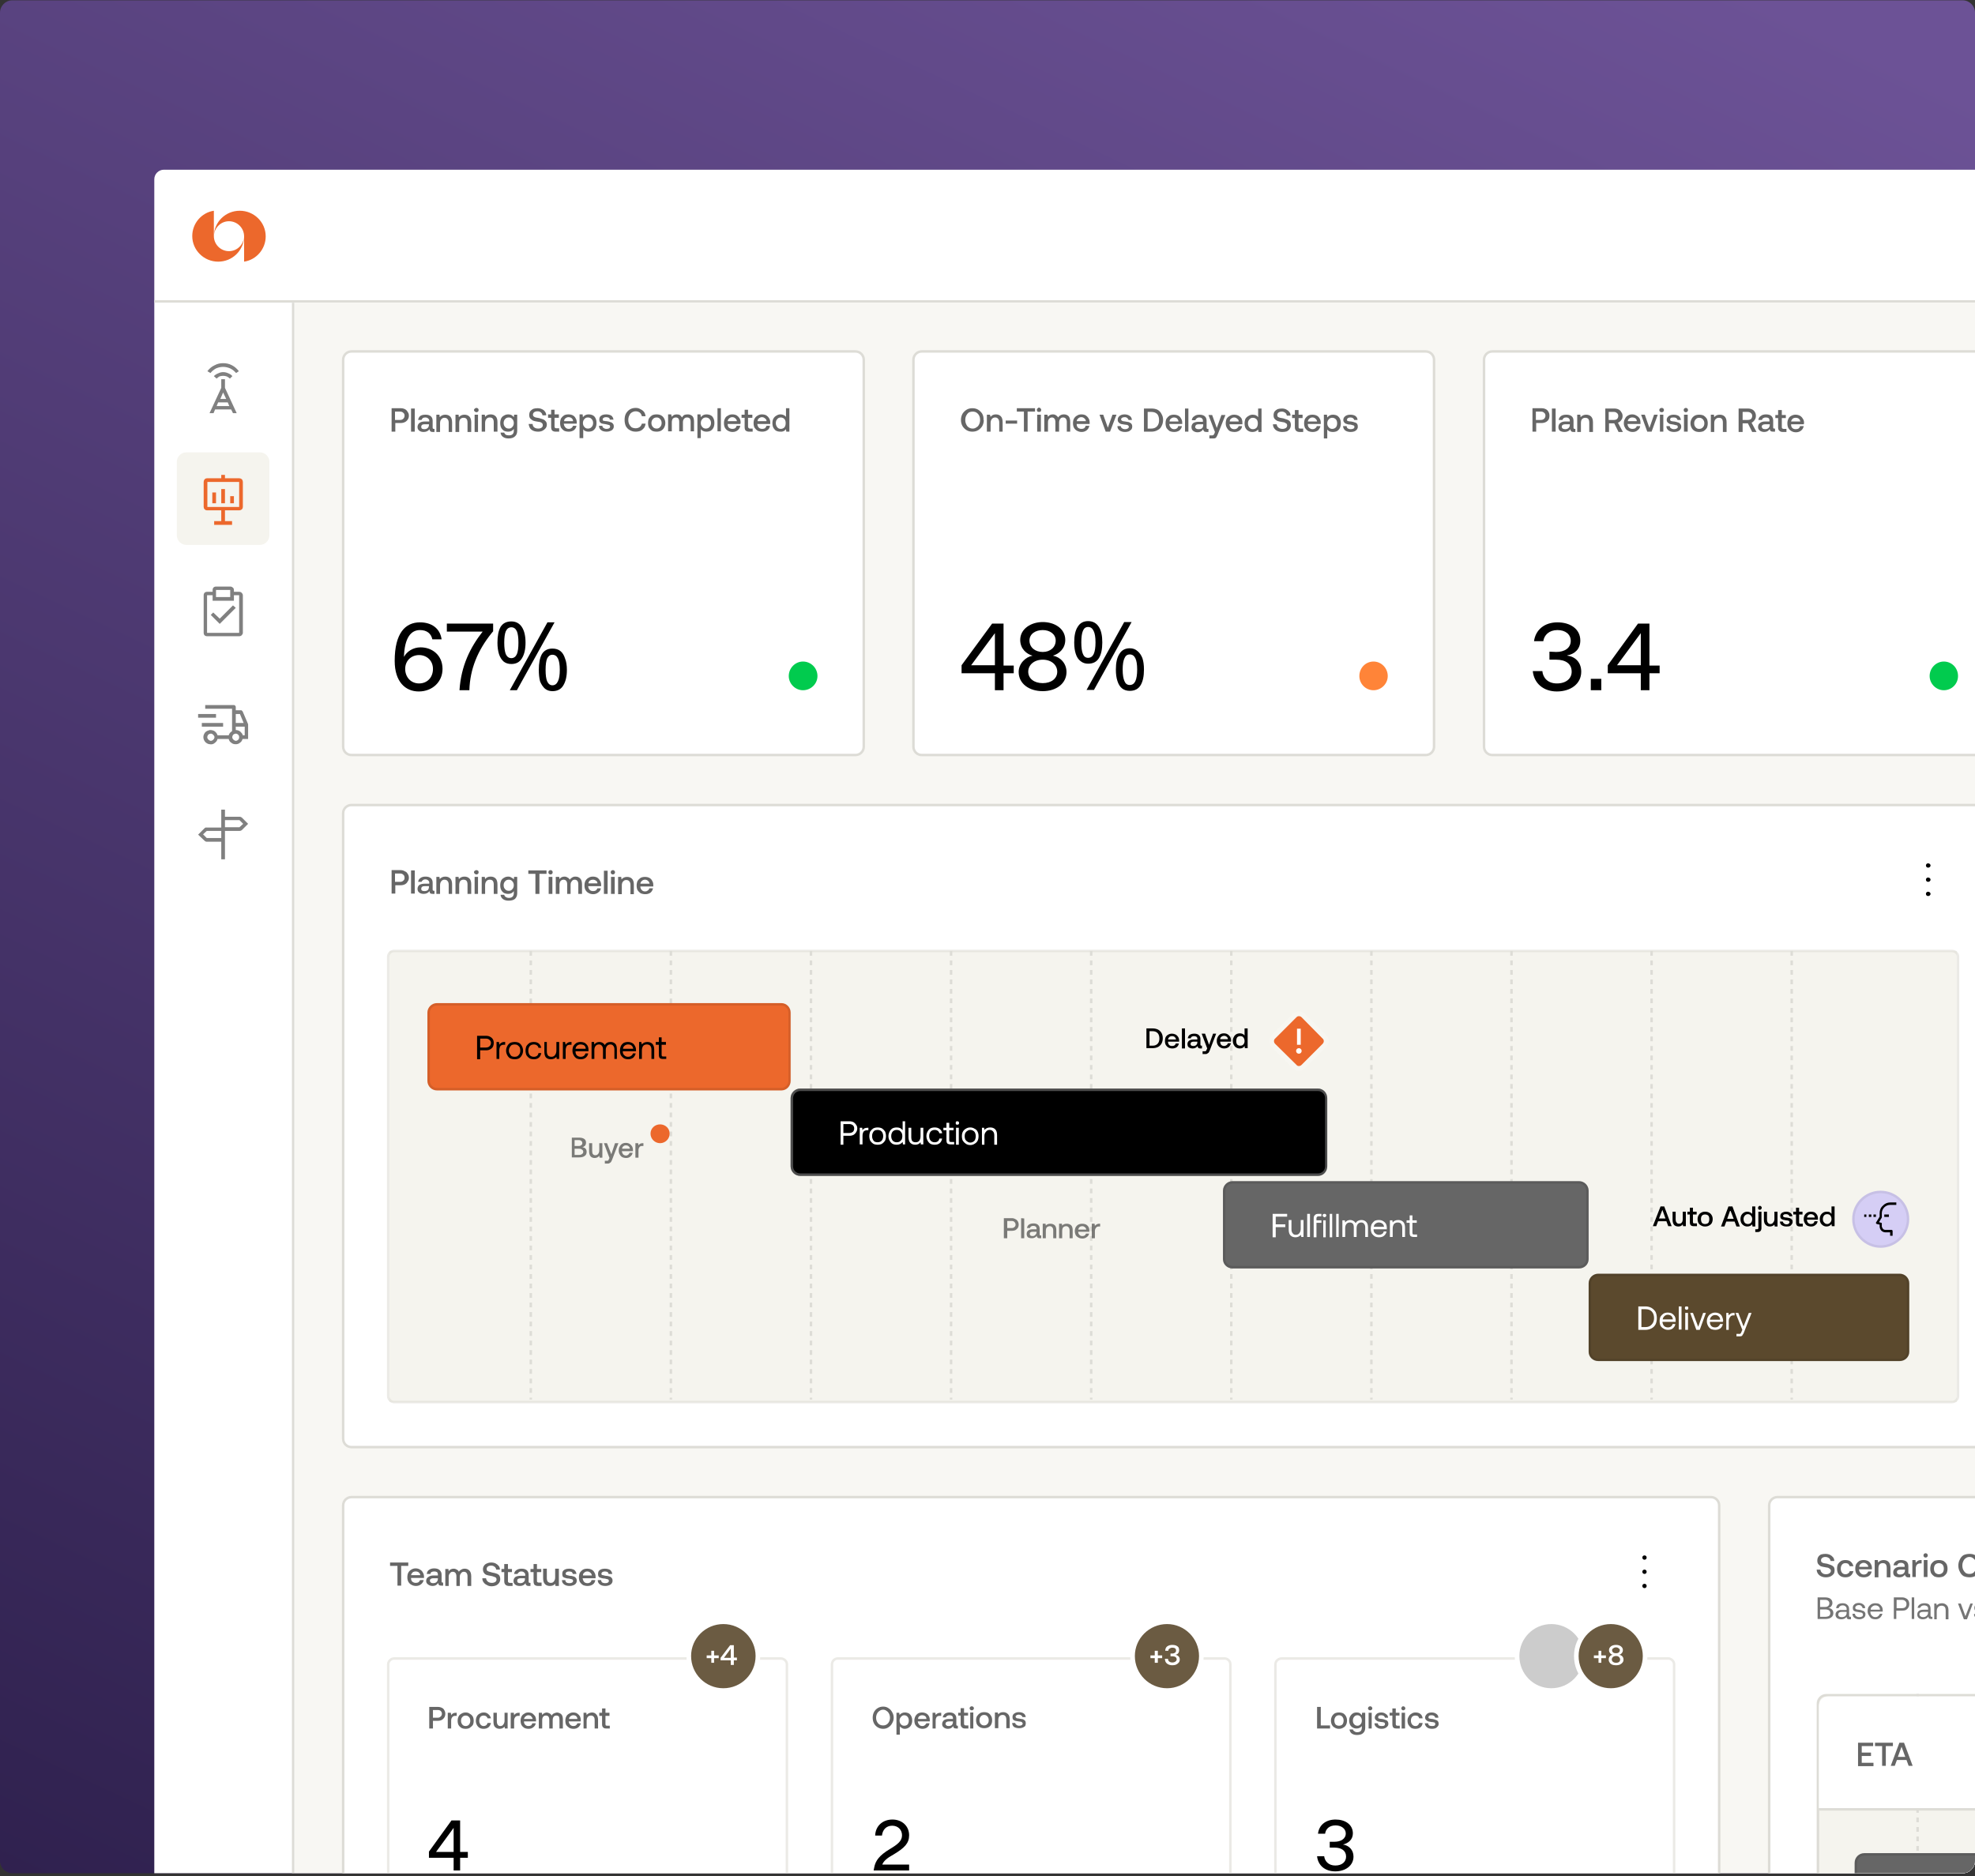 <svg version="1.2" xmlns="http://www.w3.org/2000/svg" viewBox="0 0 640 608" width="640" height="608"><rect x="0" y="0" width="640" height="608" fill="#333333" stroke="none"/><defs><clipPath clipPathUnits="userSpaceOnUse" id="cp1"><path d="m4 0.1h632c2.21 0 4 1.79 4 4v599c0 2.21-1.79 4-4 4h-632c-2.21 0-4-1.79-4-4v-599c0-2.21 1.79-4 4-4z"/></clipPath><linearGradient id="P" gradientUnits="userSpaceOnUse"/><linearGradient id="g1" x2="1" href="#P" gradientTransform="matrix(-394.223,791.156,-805.35,-401.296,532.355,-14.573)"><stop stop-color="#6c5296"/><stop offset="1" stop-color="#281b46"/></linearGradient><clipPath clipPathUnits="userSpaceOnUse" id="cp2"><path d="m53.08 55h978.84c1.7 0 3.08 1.38 3.08 3.08v647.94c0 1.7-1.38 3.08-3.08 3.08h-978.84c-1.7 0-3.08-1.38-3.08-3.08v-647.94c0-1.7 1.38-3.08 3.08-3.08z"/></clipPath><clipPath clipPathUnits="userSpaceOnUse" id="cp3"><path d="m50 55h985v43.09h-985z"/></clipPath><clipPath clipPathUnits="userSpaceOnUse" id="cp4"><path d="m49.23 98.09h46.17v611.01h-46.17z"/></clipPath><clipPath clipPathUnits="userSpaceOnUse" id="cp5"><path d="m63.08 116.56h18.47v18.47h-18.47z"/></clipPath><clipPath clipPathUnits="userSpaceOnUse" id="cp6"><path d="m63.08 152.73h18.47v18.47h-18.47z"/></clipPath><clipPath clipPathUnits="userSpaceOnUse" id="cp7"><path d="m63.08 188.9h18.47v18.47h-18.47z"/></clipPath><clipPath clipPathUnits="userSpaceOnUse" id="cp8"><path d="m63.08 225.07h18.47v18.46h-18.47z"/></clipPath><clipPath clipPathUnits="userSpaceOnUse" id="cp9"><path d="m63.08 261.23h18.47v18.47h-18.47z"/></clipPath><clipPath clipPathUnits="userSpaceOnUse" id="cp10"><path d="m603.29 388.98h12.32v12.31h-12.32z"/></clipPath></defs><style>.a{fill:url(#g1)}.b{fill:#fff}.c{fill:#dddcd6}.d{fill:#ec682c}.e{fill:#808080}.f{fill:#f5f4ee}.g{fill:#ec682c;stroke:#ec682c;stroke-width:.8}.h{fill:#808080;stroke:#808080;stroke-width:.8}.i{opacity:.7;fill:#f5f4ee}.j{fill:none;stroke:#dddcd6;stroke-width:.8}.k{fill:#666}.l{fill:#01cb4e}.m{fill:#ff8438}.n{fill:#d5cef5}.o{opacity:.07;fill:none;stroke:#000;stroke-width:.8}.p{fill:none;stroke:#dddcd6;stroke-width:.8;stroke-dasharray:1.54,1.54}.q{opacity:.6;fill:none;stroke:#dddcd6;stroke-width:.8}.r{opacity:.1;fill:none;stroke:#000;stroke-width:.8}.s{opacity:.3;fill:none;stroke:#fff;stroke-width:.8}.t{opacity:.11;fill:none;stroke:#000;stroke-width:.8}.u{fill:#5b492d}.v{opacity:.2;fill:none;stroke:#fff;stroke-width:1.5}.w{opacity:.5}.x{fill:#6b5b42;stroke:#fff;stroke-width:1.5}.y{fill:#ccc}.z{fill:none;stroke:#fff;stroke-width:1.5}.A{opacity:.9;fill:#666}</style><g clip-path="url(#cp1)"><path class="a" d="m4 0.1h632c2.2 0 4 1.8 4 4v599c0 2.2-1.8 4-4 4h-632c-2.2 0-4-1.8-4-4v-599c0-2.2 1.8-4 4-4z"/><g clip-path="url(#cp2)"><path class="b" d="m53.1 55h978.8c1.7 0 3.1 1.4 3.1 3.1v647.9c0 1.7-1.4 3.1-3.1 3.1h-978.8c-1.7 0-3.1-1.4-3.1-3.1v-647.9c0-1.7 1.4-3.1 3.1-3.1z"/><g clip-path="url(#cp3)"><path class="c" d="m1035 98.1v-0.8h-985v0.8 0.8h985z"/></g><path fill-rule="evenodd" class="d" d="m62.3 76.5c0-4.1 3-7.6 7-8.2v8.2c0 2.7 2.2 4.9 4.9 4.9 2.7 0 4.8-2.2 4.9-4.8-0.1 4.6-3.8 8.2-8.4 8.2-4.6 0-8.4-3.7-8.4-8.3z"/><path fill-rule="evenodd" class="d" d="m86.1 76.6c0 4.1-3 7.6-7 8.2v-8.2c0-2.7-2.2-4.9-4.9-4.9-2.7 0-4.8 2.2-4.9 4.8 0.1-4.6 3.8-8.2 8.4-8.2 4.6 0 8.4 3.7 8.4 8.3z"/><g clip-path="url(#cp4)"><path class="c" d="m95.4 98.1h-0.8v611h0.8 0.8v-611z"/></g><g clip-path="url(#cp5)"><path class="e" d="m69.2 133.9l0.5-1.2h5.2l0.6 1.2h1.2l-3.8-8.2v-2.8h-1.2v2.8l-3.8 8.2zm3.1-6.7l1 2.1h-1.9zm-1.6 3.2h3.1l0.5 1.2h-4.1z"/><path class="e" d="m69.3 121.9q0.6-0.6 1.4-0.9 0.8-0.4 1.6-0.4 0.9 0 1.7 0.4 0.8 0.3 1.3 0.9l-0.8 0.8q-0.4-0.4-1-0.7-0.6-0.2-1.2-0.2-0.6 0-1.2 0.2-0.5 0.3-0.9 0.7z"/><path class="e" d="m67.2 120.3c0.6-0.8 1.4-1.5 2.3-1.9 0.9-0.5 1.8-0.7 2.8-0.7 1 0 2 0.2 2.9 0.7 0.8 0.4 1.6 1.1 2.2 1.9l-0.9 0.6c-0.5-0.6-1.1-1.1-1.9-1.5-0.7-0.3-1.5-0.5-2.3-0.5-0.8 0-1.6 0.2-2.3 0.5q-1.1 0.6-1.8 1.5z"/></g><path class="f" d="m60.4 146.6h23.8c1.7 0 3.1 1.4 3.1 3.1v23.8c0 1.7-1.4 3.1-3.1 3.1h-23.8c-1.7 0-3.1-1.4-3.1-3.1v-23.8c0-1.7 1.4-3.1 3.1-3.1z"/><g clip-path="url(#cp6)"><path class="d" d="m72.9 158.5h-1.2v4.6h1.2z"/><path class="g" d="m75.4 161.2v1.5h-0.4v-1.5z"/><path class="g" d="m69.6 160v2.7h-0.4v-2.7z"/><path class="g" d="m72.5 154.3v1.1h5q0.3 0 0.6 0.2 0.2 0.3 0.2 0.6v8.1q0 0.3-0.2 0.5-0.3 0.2-0.6 0.2h-5v4.3h2.3v0.4h-5v-0.4h2.3v-4.3h-5q-0.3 0-0.5-0.2-0.2-0.2-0.2-0.5v-8.1q0-0.3 0.2-0.6 0.2-0.2 0.5-0.2h5v-1.1zm-5.7 10.4h11.1v-8.9h-11.1z"/></g><g clip-path="url(#cp7)"><path class="e" d="m71.2 200.5l-2.1-2-0.8 0.8 2.9 2.9 5.2-5.2-0.9-0.8z"/><path class="e" d="m77.5 191.8h-1.7v-0.6c0-0.3-0.1-0.6-0.4-0.8-0.2-0.2-0.5-0.3-0.8-0.3h-4.6c-0.3 0-0.6 0.1-0.8 0.3-0.2 0.2-0.3 0.5-0.3 0.8v0.6h-1.8c-0.3 0-0.6 0.1-0.8 0.3-0.2 0.2-0.3 0.5-0.3 0.8v12.2c0 0.3 0.1 0.6 0.3 0.8 0.2 0.2 0.5 0.3 0.8 0.3h10.4c0.3 0 0.6-0.1 0.8-0.3 0.2-0.2 0.4-0.5 0.4-0.8v-12.2c0-0.3-0.2-0.6-0.4-0.8-0.2-0.2-0.5-0.3-0.8-0.3zm-7.5-0.6h4.6v2.3h-4.6zm7.5 13.9h-10.4v-12.2h1.8v1.8h6.9v-1.8h1.7z"/></g><g clip-path="url(#cp8)"><path class="e" d="m72.3 234.3h-6.9v1.2h6.9z"/><path class="h" d="m69.6 231.8v0.4h-5v-0.4z"/><path class="h" d="m75.8 228.9q0.1 0 0.1 0.1 0.1 0 0.1 0.1v1.5h2.1q0 0 0.1 0.1 0 0 0.1 0.1l1.7 4q0 0 0 0.1v4q0 0.1 0 0.2-0.1 0-0.2 0h-1.5l-0.1 0.3c-0.1 0.4-0.3 0.8-0.7 1-0.3 0.3-0.7 0.4-1.1 0.4-0.5 0-0.9-0.1-1.2-0.4-0.4-0.2-0.6-0.6-0.7-1l-0.1-0.3h-4.2l-0.1 0.3c-0.1 0.5-0.4 0.8-0.8 1.1-0.3 0.3-0.8 0.4-1.3 0.3-0.4 0-0.9-0.3-1.2-0.6-0.3-0.4-0.5-0.8-0.5-1.3 0-0.5 0.2-0.9 0.5-1.3 0.3-0.3 0.8-0.5 1.2-0.6 0.5 0 1 0.1 1.3 0.3 0.4 0.3 0.7 0.7 0.8 1.1l0.1 0.3h4.2l0.1-0.3q0.1-0.3 0.3-0.6 0.3-0.3 0.6-0.5l0.2-0.1v-7.9h-8.7v-0.4zm-6.9 8.6q-0.4-0.2-0.9-0.1-0.4 0.1-0.8 0.4-0.3 0.4-0.4 0.8-0.1 0.5 0.1 0.9 0.2 0.4 0.6 0.7 0.3 0.2 0.7 0.3h0.1c0.4 0 0.8-0.2 1.1-0.5 0.3-0.3 0.5-0.7 0.5-1.1q0-0.4-0.3-0.8-0.3-0.4-0.7-0.6zm8.1 0q-0.4-0.2-0.9-0.1-0.4 0.1-0.8 0.4-0.3 0.4-0.4 0.8-0.1 0.5 0.1 0.9 0.2 0.4 0.6 0.7 0.3 0.2 0.7 0.3h0.1c0.4 0 0.8-0.2 1.1-0.5 0.3-0.3 0.4-0.7 0.4-1.1q0-0.4-0.2-0.8-0.3-0.4-0.7-0.6zm-1-0.5h0.4c0.4 0 0.8 0.1 1.2 0.4 0.3 0.3 0.6 0.6 0.7 1v0.3h1.4v-3.6h-3.7zm0-2.3h3.6l-0.3-0.6-1.2-2.9-0.1-0.2h-2z"/></g><g clip-path="url(#cp9)"><path class="e" d="m78.4 265q-0.1-0.1-0.3-0.2-0.3-0.1-0.5-0.1h-4.7v-2.3h-1.2v5.8h-4.7q-0.2 0-0.4 0-0.2 0.1-0.4 0.3l-2 2 2 1.9q0.2 0.2 0.4 0.3 0.2 0.1 0.4 0.1h4.7v5.7h1.2v-9.2h4.7q0.2 0 0.5-0.1 0.2-0.1 0.3-0.2l2-2zm-11.4 6.6l-1.2-1.2 1.2-1.1h4.7v2.3zm10.6-3.5h-4.7v-2.3h4.7l1.2 1.2z"/></g><path class="i" d="m95.4 98.1h939.6v611h-939.6z"/><path class="b" d="m113.9 113.9h163.3c1.5 0 2.7 1.2 2.7 2.7v125.4c0 1.5-1.2 2.7-2.7 2.7h-163.3c-1.5 0-2.7-1.2-2.7-2.7v-125.4c0-1.5 1.2-2.7 2.7-2.7z"/><path class="j" d="m113.9 113.9h163.3c1.5 0 2.7 1.2 2.7 2.7v125.4c0 1.5-1.2 2.7-2.7 2.7h-163.3c-1.5 0-2.7-1.2-2.7-2.7v-125.4c0-1.5 1.2-2.7 2.7-2.7z"/><path class="k" d="m129.8 132.3q0.8 0 1.4 0.3 0.6 0.3 0.9 0.9 0.4 0.5 0.4 1.2 0 0.8-0.4 1.3-0.3 0.5-0.9 0.8-0.6 0.3-1.4 0.3h-1.7v2.8h-1.2v-7.6zm-1.8 3.8h1.7q0.6 0 1-0.4 0.4-0.4 0.4-1 0-0.6-0.4-0.9-0.4-0.4-1-0.4h-1.7zm5.2-3.7h1.2v7.5h-1.2zm7.6 6.6v1h-0.6q-0.6 0-0.8-0.3-0.2-0.2-0.2-0.6-0.7 0.9-1.9 0.9-0.9 0-1.4-0.4-0.6-0.4-0.6-1.2 0-0.8 0.6-1.3 0.6-0.5 1.8-0.5h1.4v-0.3q0-0.4-0.4-0.7-0.3-0.3-0.9-0.3-0.5 0-0.8 0.2-0.3 0.3-0.4 0.6h-1.1q0.1-0.8 0.7-1.3 0.6-0.4 1.7-0.4 1.1 0 1.7 0.5 0.6 0.5 0.6 1.5v2.2q0 0.4 0.4 0.4zm-1.8-1.5h-1.4q-0.6 0-0.8 0.2-0.3 0.2-0.3 0.6 0 0.4 0.2 0.6 0.3 0.2 0.8 0.2 0.7 0 1.1-0.4 0.4-0.4 0.4-1zm5.3-3.1q1 0 1.6 0.6 0.6 0.6 0.6 1.9v3.1h-1.1v-3q0-0.8-0.4-1.2-0.3-0.4-1-0.4-0.6 0-1 0.5-0.4 0.4-0.4 1.3v2.8h-1.2v-5.6h1l0.1 0.8q0.7-0.8 1.8-0.8zm6.2 0q1 0 1.6 0.6 0.6 0.6 0.6 1.9v3.1h-1.2v-3q0-0.8-0.3-1.2-0.3-0.4-1-0.4-0.7 0-1.1 0.5-0.3 0.4-0.3 1.3v2.8h-1.2v-5.6h1l0.1 0.8q0.7-0.8 1.8-0.8zm3.9-2.2q0.3 0 0.5 0.2 0.2 0.2 0.2 0.5 0 0.3-0.2 0.5-0.2 0.2-0.5 0.2-0.3 0-0.5-0.2-0.3-0.2-0.3-0.5 0-0.3 0.3-0.5 0.2-0.2 0.5-0.2zm-0.6 2.2h1.1v5.6h-1.1zm5.2-0.1q1 0 1.6 0.6 0.6 0.6 0.6 1.9v3.1h-1.2v-3q0-0.8-0.3-1.2-0.3-0.4-1-0.4-0.7 0-1.1 0.5-0.4 0.5-0.4 1.3v2.8h-1.1v-5.5h1l0.1 0.7q0.6-0.8 1.8-0.8zm8.6 0.1v5.2q0 1.2-0.7 1.8-0.7 0.7-2.1 0.7-1.1 0-1.8-0.5-0.7-0.5-0.8-1.4h1.2q0.1 0.4 0.5 0.7 0.4 0.2 1 0.2 1.6 0 1.6-1.5v-0.6q-0.6 0.9-1.8 0.9-0.8 0-1.4-0.3-0.6-0.4-0.9-1-0.3-0.6-0.3-1.5 0-0.8 0.3-1.5 0.3-0.6 0.9-0.9 0.6-0.4 1.4-0.4 0.6 0 1 0.2 0.5 0.3 0.8 0.7l0.1-0.8zm-2.7 4.5q0.7 0 1.1-0.5 0.5-0.5 0.5-1.3 0-0.8-0.5-1.3-0.4-0.5-1.1-0.5-0.8 0-1.2 0.5-0.5 0.5-0.5 1.3 0 0.8 0.5 1.3 0.4 0.5 1.2 0.5zm7.7-1.5q0 0.7 0.5 1.1 0.5 0.4 1.3 0.4 0.7 0 1.1-0.3 0.4-0.3 0.4-0.8 0-0.4-0.2-0.6-0.2-0.2-0.6-0.4-0.4-0.1-1.2-0.2-0.7-0.1-1.2-0.3-0.5-0.3-0.9-0.7-0.3-0.4-0.3-1.1 0-0.7 0.3-1.2 0.4-0.5 1-0.8 0.6-0.2 1.4-0.2 0.8 0 1.4 0.3 0.7 0.3 1 0.8 0.4 0.5 0.4 1.2h-1.2q-0.1-0.6-0.5-0.9-0.4-0.4-1.1-0.4-0.7 0-1.1 0.3-0.4 0.3-0.4 0.8 0 0.4 0.3 0.6 0.2 0.2 0.6 0.3 0.4 0.1 1.1 0.2 0.7 0.2 1.3 0.4 0.5 0.2 0.8 0.6 0.4 0.4 0.4 1.1 0 0.7-0.4 1.2-0.4 0.5-1 0.8-0.6 0.3-1.4 0.3-0.9 0-1.6-0.3-0.7-0.3-1.1-0.9-0.3-0.6-0.4-1.3zm6-2h-1v-1.1h1v-1.5h1.1v1.5h1.4v1.1h-1.4v2.8q0 0.4 0.2 0.5 0.1 0.1 0.4 0.1h0.9v1.1h-1.1q-0.8 0-1.2-0.4-0.3-0.4-0.3-1.1zm2.9 1.7q0-0.8 0.3-1.5 0.4-0.6 1-1 0.6-0.3 1.4-0.3 0.8 0 1.4 0.3 0.6 0.3 0.9 0.9 0.4 0.6 0.4 1.4 0 0.2 0 0.4h-4.2v0.1q0.1 0.7 0.5 1.1 0.4 0.5 1.1 0.5 0.5 0 0.9-0.3 0.3-0.2 0.5-0.7h1.1q-0.1 0.8-0.8 1.4-0.7 0.5-1.7 0.5-0.8 0-1.5-0.3-0.6-0.4-1-1-0.3-0.7-0.3-1.5zm4.2-0.6q0-0.6-0.5-1-0.4-0.3-1-0.3-0.5 0-1 0.4-0.4 0.3-0.4 0.9zm5-2.2q0.8 0 1.4 0.3 0.6 0.3 0.9 1 0.3 0.6 0.3 1.5 0 0.8-0.3 1.5-0.3 0.6-0.9 1-0.6 0.3-1.4 0.3-0.6 0-1-0.2-0.5-0.2-0.7-0.6v2.9h-1.2v-7.7h1l0.1 0.9q0.7-0.9 1.8-0.9zm-0.2 4.6q0.8 0 1.2-0.5 0.5-0.5 0.5-1.3 0-0.8-0.5-1.3-0.4-0.5-1.2-0.5-0.7 0-1.1 0.5-0.5 0.5-0.5 1.3 0 0.8 0.5 1.3 0.4 0.5 1.1 0.5zm4.7-0.9q0 0.5 0.4 0.7 0.4 0.3 0.9 0.3 0.6 0 0.9-0.2 0.3-0.2 0.3-0.5 0-0.3-0.1-0.4-0.2-0.2-0.4-0.2-0.3-0.1-0.8-0.2-0.7-0.1-1.2-0.2-0.5-0.1-0.8-0.5-0.2-0.3-0.2-0.8 0-0.5 0.2-0.9 0.3-0.4 0.8-0.6 0.5-0.2 1.2-0.2 1 0 1.7 0.4 0.6 0.5 0.7 1.3h-1.2q0-0.4-0.3-0.6-0.4-0.2-0.9-0.2-0.5 0-0.8 0.2-0.3 0.2-0.3 0.5 0 0.2 0.1 0.4 0.2 0.1 0.4 0.1 0.3 0.1 0.8 0.1 0.7 0.1 1.2 0.3 0.5 0.1 0.8 0.5 0.3 0.3 0.3 0.9 0 0.5-0.3 0.9-0.3 0.4-0.9 0.6-0.5 0.2-1.1 0.2-1.2 0-1.8-0.5-0.7-0.5-0.7-1.4zm7.2-1.9q0-1.2 0.4-2 0.5-0.9 1.3-1.4 0.8-0.5 1.9-0.5 0.9 0 1.5 0.4 0.7 0.3 1.2 0.9 0.4 0.6 0.5 1.4h-1.2q-0.2-0.8-0.7-1.2-0.6-0.4-1.3-0.4-0.7 0-1.3 0.4-0.5 0.3-0.8 1-0.3 0.6-0.3 1.4 0 0.8 0.3 1.4 0.3 0.6 0.8 1 0.6 0.3 1.3 0.3 0.7 0 1.3-0.4 0.5-0.4 0.7-1.1h1.2q-0.1 0.8-0.5 1.4-0.5 0.6-1.1 0.9-0.7 0.3-1.6 0.3-1.1 0-1.9-0.5-0.8-0.4-1.3-1.3-0.4-0.9-0.4-2zm10.4 3.8q-0.9 0-1.5-0.3-0.6-0.4-1-1-0.3-0.7-0.3-1.5 0-0.8 0.3-1.5 0.4-0.6 1-1 0.6-0.3 1.5-0.3 0.8 0 1.4 0.3 0.7 0.4 1 1 0.4 0.7 0.4 1.5 0 0.8-0.4 1.5-0.3 0.6-1 1-0.6 0.3-1.4 0.3zm0-1q0.7 0 1.1-0.5 0.5-0.5 0.5-1.3 0-0.8-0.5-1.3-0.4-0.5-1.1-0.5-0.8 0-1.2 0.5-0.5 0.5-0.5 1.3 0 0.8 0.5 1.3 0.4 0.5 1.2 0.5zm10.1-4.6q0.9 0 1.5 0.6 0.5 0.5 0.5 1.8v3.1h-1.1v-3.1q0-0.7-0.3-1.1-0.3-0.3-0.9-0.3-0.6 0-0.9 0.4-0.4 0.4-0.4 1.2v2.9h-1.2v-3.1q0-0.7-0.3-1.1-0.3-0.3-0.8-0.3-0.6 0-1 0.4-0.3 0.5-0.3 1.2v2.9h-1.2v-5.5h1l0.2 0.8q0.5-0.8 1.6-0.8 0.6 0 1 0.2 0.4 0.3 0.7 0.8 0.3-0.5 0.7-0.8 0.5-0.2 1.2-0.2zm6 0q0.8 0 1.4 0.3 0.6 0.3 0.9 1 0.3 0.6 0.3 1.5 0 0.8-0.3 1.5-0.3 0.6-0.9 1-0.6 0.3-1.4 0.3-0.6 0-1-0.2-0.5-0.2-0.8-0.6v2.9h-1.1v-7.7h1l0.1 0.9q0.7-0.9 1.8-0.9zm-0.2 4.6q0.8 0 1.2-0.5 0.5-0.5 0.5-1.3 0-0.8-0.5-1.3-0.4-0.5-1.2-0.5-0.7 0-1.1 0.5-0.5 0.5-0.5 1.3 0 0.8 0.5 1.3 0.4 0.5 1.1 0.5zm3.8-6.6h1.1v7.5h-1.1zm2.1 4.8q0-0.8 0.3-1.4 0.3-0.7 1-1 0.6-0.4 1.4-0.4 0.8 0 1.4 0.3 0.6 0.4 0.9 0.9 0.4 0.6 0.4 1.4 0 0.3-0.1 0.5h-4.1q0 0.8 0.4 1.2 0.5 0.4 1.1 0.4 0.6 0 0.9-0.2 0.4-0.3 0.5-0.8h1.2q-0.2 0.9-0.8 1.4-0.7 0.6-1.7 0.6-0.8 0-1.5-0.4-0.6-0.3-1-1-0.3-0.6-0.3-1.5zm4.2-0.6q-0.1-0.6-0.5-0.9-0.4-0.4-1-0.4-0.6 0-1 0.4-0.4 0.3-0.5 0.9zm2.5-1.1h-1v-1h1v-1.6h1.1v1.6h1.4v1h-1.4v2.9q0 0.3 0.2 0.4 0.1 0.2 0.4 0.2h0.9v1h-1.1q-0.8 0-1.2-0.4-0.3-0.3-0.3-1.1zm2.9 1.7q0-0.8 0.3-1.4 0.4-0.7 1-1 0.6-0.4 1.4-0.4 0.8 0 1.4 0.3 0.6 0.4 0.9 0.9 0.4 0.6 0.4 1.4 0 0.2 0 0.5h-4.2q0.1 0.8 0.5 1.2 0.4 0.4 1.1 0.4 0.5 0 0.9-0.2 0.3-0.3 0.5-0.8h1.1q-0.1 0.9-0.8 1.4-0.7 0.5-1.7 0.5-0.8 0-1.5-0.3-0.6-0.4-1-1-0.3-0.6-0.3-1.5zm4.2-0.6q0-0.6-0.5-0.9-0.4-0.4-1-0.4-0.5 0-1 0.4-0.4 0.3-0.4 0.9zm7.4-4.2v7.6h-1l-0.1-0.8q-0.7 0.9-1.8 0.8-0.8 0-1.4-0.3-0.5-0.3-0.9-1-0.3-0.6-0.3-1.5 0-0.8 0.3-1.4 0.4-0.7 1-1 0.6-0.4 1.3-0.4 0.6 0 1 0.2 0.5 0.2 0.8 0.6v-2.8zm-2.8 6.7q0.7 0 1.2-0.5 0.4-0.5 0.4-1.4 0-0.8-0.4-1.3-0.5-0.5-1.2-0.5-0.7 0-1.1 0.5-0.5 0.5-0.5 1.3 0 0.8 0.5 1.4 0.4 0.5 1.1 0.5z"/><path  d="m143.4 216.8c0 4.2-3.3 7.3-7.7 7.3-4.3 0-7.8-3.1-7.8-9.9 0-9.1 3.5-12.5 8.2-12.5 3.7 0 6.5 1.9 7 5.5h-3c-0.4-1.9-1.8-3-4-3-2.9 0-5 2.4-5.2 8.7 0.9-1.7 2.9-3.1 5.4-3.1 3.7 0 7.1 2.5 7.1 7zm-12.1 0c0 2.6 1.8 4.7 4.5 4.7 2.6 0 4.5-1.9 4.5-4.7 0-2.8-2.1-4.5-4.5-4.5-2.4 0-4.5 1.7-4.5 4.5zm28-11.6c-4.5 5.6-7 11.6-7.2 18.5h-3.2c0.5-7.9 3.5-13.9 7.5-19h-11.6v-2.6h15v2.5zm6.4-3.8q2.2 0 3.4 1.8 1.2 1.8 1.2 5.1 0 3.2-1.2 5.1-1.1 1.8-3.4 1.8-1.5 0-2.5-0.8-1-0.9-1.5-2.4-0.5-1.6-0.5-3.7 0-3.3 1-5.1 1.1-1.8 3.5-1.8zm0 1.9q-1.2 0-1.8 1.3-0.5 1.2-0.5 3.7 0 2.4 0.5 3.7 0.6 1.3 1.8 1.3 1.2 0 1.8-1.3 0.5-1.2 0.5-3.7 0-2.5-0.5-3.7-0.6-1.3-1.8-1.3zm14-1.6l-12.2 22h-2.3l12.2-22zm-0.7 8.5q1.6 0 2.6 0.8 1 0.8 1.5 2.4 0.6 1.5 0.6 3.7 0 3.2-1.2 5.1-1.1 1.8-3.5 1.8-1.4 0-2.4-0.8-1-0.9-1.6-2.4-0.4-1.6-0.4-3.7 0-3.3 1-5.1 1.1-1.8 3.4-1.8zm0 2q-1.1 0-1.7 1.2-0.5 1.2-0.5 3.7 0 2.5 0.5 3.7 0.6 1.3 1.7 1.3 1.2 0 1.8-1.3 0.6-1.2 0.6-3.7 0-2.5-0.6-3.7-0.6-1.2-1.8-1.2z"/><path class="l" d="m260.2 223.7c-2.5 0-4.6-2.1-4.6-4.6 0-2.6 2.1-4.7 4.6-4.7 2.6 0 4.7 2.1 4.7 4.7 0 2.5-2.1 4.6-4.7 4.6z"/><path class="b" d="m298.7 113.9h163.3c1.5 0 2.7 1.2 2.7 2.7v125.4c0 1.5-1.2 2.7-2.7 2.7h-163.3c-1.5 0-2.7-1.2-2.7-2.7v-125.4c0-1.5 1.2-2.7 2.7-2.7z"/><path class="j" d="m298.7 113.9h163.3c1.5 0 2.7 1.2 2.7 2.7v125.4c0 1.5-1.2 2.7-2.7 2.7h-163.3c-1.5 0-2.7-1.2-2.7-2.7v-125.4c0-1.5 1.2-2.7 2.7-2.7z"/><path class="k" d="m318.8 136.1q0 1.1-0.5 2-0.5 0.8-1.3 1.3-0.8 0.5-1.9 0.5-1.1 0-1.9-0.5-0.8-0.5-1.3-1.3-0.5-0.9-0.5-2 0-1.1 0.5-2 0.5-0.8 1.3-1.3 0.8-0.5 1.9-0.5 1.1 0 1.9 0.5 0.8 0.5 1.3 1.3 0.5 0.9 0.4 2zm-6 0q0 0.8 0.3 1.4 0.3 0.7 0.8 1 0.6 0.4 1.3 0.4 0.7 0 1.2-0.4 0.6-0.3 0.9-1 0.3-0.6 0.3-1.4 0-0.8-0.3-1.4-0.3-0.6-0.9-1-0.5-0.3-1.2-0.3-0.7 0-1.3 0.3-0.5 0.4-0.8 1-0.3 0.6-0.3 1.4zm9.9-1.8q1 0 1.6 0.6 0.6 0.6 0.6 1.9v3.1h-1.1v-3q0-0.8-0.4-1.2-0.3-0.4-0.9-0.4-0.7 0-1.1 0.5-0.4 0.5-0.4 1.3v2.8h-1.2v-5.5h1l0.2 0.7q0.6-0.8 1.7-0.8zm3.2 3v-1h3.7v1zm3.6-5h5.9v1.1h-2.4v6.5h-1.2v-6.5h-2.3zm7.2-0.2q0.3 0 0.5 0.3 0.2 0.1 0.2 0.4 0 0.4-0.2 0.6-0.2 0.1-0.5 0.1-0.3 0-0.5-0.1-0.2-0.2-0.2-0.6 0-0.3 0.2-0.4 0.2-0.3 0.5-0.3zm-0.6 2.3h1.2v5.5h-1.2zm8.7-0.1q0.9 0 1.5 0.6 0.5 0.6 0.5 1.9v3.1h-1.1v-3.1q0-0.7-0.3-1.1-0.3-0.4-0.9-0.4-0.6 0-0.9 0.4-0.4 0.5-0.4 1.2v3h-1.2v-3.1q0-0.7-0.3-1.1-0.3-0.4-0.8-0.4-0.6 0-1 0.5-0.3 0.4-0.3 1.1v3h-1.2v-5.5h1l0.2 0.7q0.5-0.8 1.6-0.8 0.6 0 1 0.3 0.4 0.2 0.7 0.7 0.3-0.5 0.7-0.7 0.5-0.3 1.2-0.3zm2.9 2.8q0-0.8 0.3-1.4 0.4-0.7 1-1 0.6-0.4 1.4-0.4 0.8 0 1.4 0.3 0.6 0.4 0.9 0.9 0.4 0.6 0.4 1.4 0 0.3 0 0.5h-4.2q0 0.8 0.4 1.2 0.5 0.4 1.1 0.4 0.6 0 0.9-0.2 0.4-0.3 0.5-0.8h1.2q-0.2 0.9-0.8 1.4-0.7 0.6-1.7 0.6-0.8 0-1.5-0.4-0.6-0.3-1-1-0.3-0.6-0.3-1.5zm4.2-0.6q-0.1-0.6-0.5-0.9-0.4-0.4-1-0.4-0.6 0-1 0.4-0.4 0.3-0.5 0.9zm4.4-2.1h1.2l1.5 4.2 1.5-4.2h1.3l-2.1 5.5h-1.4zm6.9 3.7q0 0.4 0.4 0.7 0.4 0.3 1 0.3 0.5 0 0.8-0.2 0.4-0.2 0.4-0.6 0-0.2-0.2-0.4-0.1-0.1-0.4-0.2-0.3 0-0.8-0.1-0.7-0.1-1.2-0.2-0.4-0.2-0.7-0.5-0.3-0.3-0.3-0.9 0-0.5 0.3-0.9 0.3-0.4 0.8-0.6 0.5-0.2 1.1-0.2 1 0 1.7 0.5 0.6 0.4 0.7 1.3h-1.1q-0.1-0.4-0.4-0.6-0.3-0.3-0.8-0.3-0.6 0-0.9 0.2-0.3 0.2-0.3 0.5 0 0.3 0.2 0.4 0.1 0.1 0.4 0.2 0.2 0 0.7 0.1 0.7 0.1 1.2 0.2 0.5 0.2 0.8 0.5 0.3 0.4 0.3 0.9 0 0.6-0.3 1-0.3 0.3-0.8 0.6-0.6 0.2-1.2 0.2-1.1 0-1.8-0.5-0.7-0.5-0.7-1.4zm7.5-5.7h2.4q1.2 0 2 0.4 0.9 0.5 1.3 1.4 0.5 0.8 0.5 1.9 0 1.1-0.5 2-0.4 0.9-1.3 1.3-0.8 0.5-2 0.5h-2.4zm2.4 6.5q1.2 0 1.9-0.8 0.6-0.7 0.6-1.9 0-1.3-0.6-2-0.7-0.7-1.9-0.7h-1.2v5.4zm4.6-1.7q0-0.9 0.3-1.5 0.4-0.6 1-1 0.6-0.3 1.4-0.3 0.8 0 1.4 0.3 0.6 0.3 0.9 0.9 0.4 0.6 0.4 1.4 0 0.2 0 0.4h-4.2v0.1q0.1 0.7 0.5 1.1 0.4 0.5 1.1 0.5 0.5 0 0.9-0.3 0.3-0.2 0.4-0.7h1.2q-0.1 0.8-0.8 1.4-0.7 0.5-1.7 0.5-0.8 0-1.5-0.3-0.6-0.4-1-1-0.3-0.7-0.3-1.5zm4.2-0.6q-0.1-0.6-0.5-1-0.4-0.3-1-0.3-0.5 0-1 0.4-0.4 0.3-0.4 0.9zm2.1-4.2h1.1v7.5h-1.1zm7.6 6.6v1h-0.6q-0.6 0-0.8-0.2-0.3-0.3-0.3-0.7-0.6 1-1.8 1-0.9 0-1.5-0.5-0.5-0.4-0.5-1.2 0-0.8 0.6-1.3 0.6-0.4 1.7-0.4h1.4v-0.4q0-0.4-0.3-0.7-0.3-0.3-0.9-0.3-0.5 0-0.8 0.3-0.4 0.2-0.4 0.6h-1.2q0.1-0.9 0.8-1.3 0.6-0.5 1.7-0.5 1.1 0 1.7 0.5 0.6 0.5 0.6 1.5v2.2q0 0.4 0.3 0.4zm-1.7-1.5h-1.4q-0.6 0-0.9 0.2-0.3 0.3-0.3 0.7 0 0.3 0.3 0.5 0.3 0.2 0.8 0.2 0.7 0 1.1-0.3 0.4-0.4 0.4-1.1zm2.9-3l1.5 4.2 1.5-4.2h1.3l-2.5 6.3q-0.2 0.5-0.4 0.8-0.1 0.3-0.4 0.4-0.2 0.1-0.6 0.1h-1.3v-1h0.9q0.3 0 0.4-0.1 0.1-0.1 0.3-0.4l0.2-0.6-2.1-5.5zm4.4 2.7q0-0.8 0.3-1.5 0.4-0.6 1-0.9 0.6-0.4 1.4-0.4 0.8 0 1.4 0.3 0.6 0.3 1 0.9 0.3 0.6 0.3 1.4 0 0.2 0 0.5h-4.2q0.1 0.8 0.5 1.2 0.4 0.4 1.1 0.4 0.5 0 0.9-0.3 0.3-0.2 0.5-0.7h1.1q-0.1 0.9-0.8 1.4-0.7 0.5-1.6 0.5-0.9 0-1.6-0.3-0.6-0.4-0.9-1-0.4-0.6-0.4-1.5zm4.2-0.6q0-0.6-0.5-0.9-0.4-0.4-1-0.4-0.5 0-1 0.4-0.4 0.3-0.4 0.9zm7.4-4.2v7.6h-1l-0.1-0.8q-0.7 0.8-1.8 0.8-0.8 0-1.3-0.3-0.6-0.3-1-1-0.3-0.6-0.3-1.5 0-0.8 0.3-1.5 0.4-0.6 1-0.9 0.6-0.4 1.3-0.4 0.6 0 1.1 0.2 0.4 0.2 0.7 0.6v-2.8zm-2.8 6.7q0.7 0 1.2-0.5 0.4-0.5 0.4-1.4 0-0.8-0.4-1.3-0.5-0.5-1.2-0.5-0.7 0-1.1 0.5-0.5 0.5-0.5 1.3 0 0.8 0.5 1.4 0.4 0.5 1.1 0.5zm7.7-1.6q0.1 0.7 0.6 1.1 0.5 0.4 1.3 0.4 0.6 0 1.1-0.3 0.4-0.3 0.4-0.8 0-0.4-0.2-0.6-0.3-0.2-0.7-0.4-0.4-0.1-1.1-0.2-0.7-0.1-1.2-0.3-0.6-0.3-0.9-0.7-0.3-0.4-0.3-1.1 0-0.7 0.3-1.2 0.4-0.5 1-0.8 0.6-0.2 1.4-0.2 0.8 0 1.4 0.3 0.6 0.3 1 0.8 0.4 0.5 0.4 1.2h-1.2q-0.1-0.6-0.5-0.9-0.5-0.4-1.1-0.4-0.7 0-1.1 0.3-0.4 0.3-0.4 0.8 0 0.4 0.2 0.6 0.3 0.2 0.7 0.3 0.4 0.1 1.1 0.2 0.7 0.2 1.2 0.4 0.6 0.2 0.9 0.6 0.3 0.4 0.3 1.1 0 0.7-0.3 1.2-0.4 0.6-1 0.9-0.6 0.2-1.5 0.2-0.8 0-1.5-0.3-0.7-0.3-1.1-0.9-0.4-0.6-0.4-1.3zm5.9-2h-0.9v-1.1h0.9v-1.5h1.2v1.5h1.3v1.1h-1.3v2.8q0 0.4 0.1 0.5 0.2 0.1 0.5 0.1h0.9v1.1h-1.1q-0.8 0-1.2-0.4-0.4-0.4-0.4-1.1zm3 1.7q0-0.8 0.3-1.5 0.4-0.6 1-1 0.6-0.3 1.4-0.3 0.8 0 1.4 0.3 0.6 0.3 0.9 0.9 0.4 0.6 0.4 1.4 0 0.2 0 0.4h-4.2v0.1q0 0.7 0.4 1.1 0.5 0.5 1.1 0.5 0.6 0 0.9-0.3 0.4-0.2 0.5-0.7h1.2q-0.2 0.8-0.8 1.4-0.7 0.5-1.7 0.5-0.8 0-1.5-0.3-0.6-0.4-1-1-0.3-0.7-0.3-1.5zm4.2-0.6q-0.1-0.6-0.5-0.9-0.4-0.4-1-0.4-0.6 0-1 0.4-0.4 0.3-0.5 0.9zm5.1-2.2q0.8 0 1.4 0.3 0.6 0.4 0.9 1 0.3 0.6 0.3 1.5 0 0.8-0.3 1.5-0.3 0.6-0.9 1-0.6 0.3-1.4 0.3-0.6 0-1.1-0.2-0.4-0.2-0.7-0.6v2.9h-1.1v-7.7h1l0.1 0.9q0.7-0.9 1.8-0.9zm-0.2 4.6q0.7 0 1.2-0.5 0.4-0.5 0.4-1.3 0-0.8-0.4-1.3-0.5-0.5-1.2-0.5-0.7 0-1.1 0.5-0.5 0.5-0.5 1.3 0 0.8 0.5 1.3 0.4 0.5 1.1 0.5zm4.7-0.9q0 0.5 0.3 0.7 0.4 0.3 1 0.3 0.5 0 0.9-0.2 0.3-0.2 0.3-0.5 0-0.3-0.1-0.4-0.2-0.2-0.5-0.2-0.2-0.1-0.7-0.2-0.8 0-1.2-0.2-0.5-0.1-0.8-0.5-0.3-0.3-0.3-0.8 0-0.5 0.3-0.9 0.3-0.4 0.8-0.6 0.5-0.2 1.1-0.2 1.1 0 1.7 0.4 0.7 0.5 0.7 1.3h-1.1q0-0.3-0.4-0.6-0.3-0.2-0.8-0.2-0.5 0-0.8 0.2-0.3 0.2-0.3 0.5 0 0.2 0.1 0.4 0.2 0.1 0.4 0.1 0.3 0.1 0.8 0.1 0.7 0.1 1.2 0.3 0.5 0.1 0.8 0.5 0.2 0.3 0.2 0.9 0 0.5-0.3 0.9-0.3 0.4-0.8 0.6-0.5 0.2-1.2 0.2-1.1 0-1.8-0.5-0.6-0.5-0.7-1.4z"/><path  d="m328.5 218.2h-3.3v5.5h-2.8v-5.5h-10.8v-2.6l9.9-13.5h3.7v13.6h3.3zm-13.8-2.6h7.7v-10.4zm23.2 8.4c-4.5 0-7.8-2.5-7.8-6.2 0-2.8 2.3-4.9 4.5-5.3-1.9-0.5-4-2.2-4-5.1 0-3.6 3.5-5.8 7.3-5.8 3.8 0 7.3 2.1 7.3 5.8 0 2.8-2 4.5-4 5.1 2.3 0.4 4.4 2.4 4.4 5.3 0 3.7-3.3 6.2-7.7 6.2zm0-19.8c-2.3 0-4.3 1.2-4.3 3.4 0 2.2 1.8 3.7 4.3 3.7 2.4 0 4.2-1.5 4.2-3.7 0-2.1-1.9-3.4-4.2-3.4zm0 17.2c2.8 0 4.7-1.5 4.7-3.7 0-2.2-1.9-3.9-4.7-3.9-2.8 0-4.7 1.7-4.7 3.9 0 2.2 1.9 3.7 4.7 3.7zm14.7-20.1q2.3 0 3.5 1.9 1.1 1.7 1.1 5 0 3.3-1.1 5.1-1.1 1.8-3.5 1.8-1.4 0-2.4-0.8-1.1-0.8-1.6-2.4-0.5-1.5-0.5-3.7 0-3.3 1.1-5 1.1-1.9 3.4-1.9zm0 1.9q-1.2 0-1.7 1.3-0.5 1.2-0.5 3.7 0 2.5 0.5 3.7 0.5 1.3 1.7 1.3 1.2 0 1.8-1.2 0.6-1.3 0.6-3.8 0-2.5-0.6-3.7-0.6-1.3-1.8-1.3zm14.1-1.6l-12.2 22h-2.4l12.2-22zm-0.6 8.5q1.5 0 2.5 0.9 1 0.8 1.6 2.3 0.5 1.5 0.5 3.7 0 3.3-1.1 5.1-1.1 1.8-3.5 1.8-1.5 0-2.5-0.8-1-0.8-1.5-2.4-0.5-1.5-0.5-3.7 0-3.3 1.1-5 1.1-1.9 3.4-1.9zm0 2q-1.2 0-1.7 1.2-0.6 1.2-0.6 3.7 0 2.5 0.6 3.8 0.5 1.2 1.7 1.2 1.2 0 1.8-1.2 0.6-1.3 0.6-3.8 0-2.5-0.6-3.7-0.6-1.2-1.8-1.2z"/><path class="m" d="m445.1 223.7c-2.6 0-4.6-2.1-4.6-4.6 0-2.6 2-4.7 4.6-4.7 2.5 0 4.6 2.1 4.6 4.7 0 2.5-2.1 4.6-4.6 4.6z"/><path class="b" d="m483.6 113.9h163.2c1.5 0 2.7 1.2 2.7 2.7v125.4c0 1.5-1.2 2.7-2.7 2.7h-163.2c-1.5 0-2.7-1.2-2.7-2.7v-125.4c0-1.5 1.2-2.7 2.7-2.7z"/><path class="j" d="m483.6 113.9h163.2c1.5 0 2.7 1.2 2.7 2.7v125.4c0 1.5-1.2 2.7-2.7 2.7h-163.2c-1.5 0-2.7-1.2-2.7-2.7v-125.4c0-1.5 1.2-2.7 2.7-2.7z"/><path class="k" d="m499.5 132.3q0.8 0 1.4 0.3 0.6 0.3 0.9 0.9 0.3 0.5 0.3 1.2 0 0.8-0.3 1.3-0.3 0.5-0.9 0.8-0.6 0.3-1.4 0.3h-1.7v2.8h-1.2v-7.6zm-1.8 3.8h1.6q0.7 0 1.1-0.4 0.4-0.4 0.4-1 0-0.6-0.4-0.9-0.4-0.4-1-0.4h-1.7zm5.2-3.7h1.2v7.5h-1.2zm7.6 6.6v1h-0.6q-0.6 0-0.8-0.3-0.2-0.2-0.2-0.6-0.7 0.9-1.9 0.9-0.9 0-1.5-0.4-0.5-0.4-0.5-1.2 0-0.8 0.6-1.3 0.6-0.5 1.7-0.5h1.4v-0.3q0-0.4-0.3-0.7-0.3-0.3-0.9-0.3-0.5 0-0.8 0.2-0.3 0.3-0.4 0.6h-1.2q0.1-0.8 0.8-1.3 0.6-0.4 1.7-0.4 1.1 0 1.7 0.5 0.6 0.5 0.6 1.5v2.2q0 0.4 0.4 0.4zm-1.8-1.5h-1.4q-0.6 0-0.9 0.2-0.3 0.2-0.3 0.6 0 0.4 0.3 0.6 0.3 0.2 0.8 0.2 0.7 0 1.1-0.4 0.4-0.4 0.4-1zm5.3-3.1q1 0 1.6 0.6 0.6 0.6 0.6 1.9v3.1h-1.2v-3q0-0.8-0.3-1.2-0.3-0.4-1-0.4-0.7 0-1.1 0.5-0.3 0.4-0.3 1.3v2.8h-1.2v-5.6h1l0.1 0.8q0.7-0.8 1.8-0.8zm9.1-2q0.8 0 1.4 0.3 0.6 0.3 0.9 0.9 0.4 0.5 0.4 1.2 0 0.8-0.4 1.3-0.4 0.6-1.1 0.9l1.6 3h-1.4l-1.4-2.8h-1.7v2.8h-1.2v-7.6zm-1.8 3.7h1.7q0.6 0 1-0.3 0.4-0.4 0.4-1 0-0.6-0.4-0.9-0.4-0.4-1-0.4h-1.7zm4.9 1.1q0-0.9 0.4-1.5 0.3-0.7 0.9-1 0.6-0.4 1.4-0.4 0.8 0 1.4 0.4 0.6 0.3 1 0.9 0.3 0.6 0.3 1.4 0 0.2 0 0.4h-4.2v0.1q0.1 0.7 0.5 1.1 0.4 0.4 1.1 0.4 0.5 0 0.9-0.2 0.4-0.3 0.5-0.7h1.1q-0.1 0.8-0.8 1.3-0.6 0.6-1.6 0.6-0.9 0-1.5-0.4-0.7-0.3-1-1-0.4-0.6-0.4-1.4zm4.2-0.7q0-0.6-0.4-0.9-0.4-0.3-1.1-0.3-0.5 0-0.9 0.3-0.5 0.4-0.5 0.9zm1.4-2.1h1.2l1.5 4.3 1.5-4.3h1.2l-2 5.5h-1.4zm6.7-2.2q0.3 0 0.5 0.2 0.2 0.2 0.2 0.5 0 0.3-0.2 0.5-0.2 0.2-0.5 0.2-0.3 0-0.6-0.2-0.2-0.2-0.2-0.5 0-0.3 0.2-0.5 0.3-0.2 0.6-0.2zm-0.6 2.2h1.1v5.5h-1.1zm3.2 3.7q0 0.5 0.4 0.7 0.4 0.3 1 0.3 0.5 0 0.8-0.2 0.4-0.2 0.4-0.5 0-0.3-0.2-0.5-0.1-0.1-0.4-0.1-0.3-0.1-0.8-0.2-0.7-0.1-1.2-0.2-0.4-0.2-0.7-0.5-0.3-0.3-0.3-0.8 0-0.5 0.3-0.9 0.3-0.4 0.8-0.6 0.5-0.2 1.1-0.2 1 0 1.7 0.4 0.6 0.5 0.7 1.3h-1.1q-0.1-0.4-0.4-0.6-0.3-0.2-0.8-0.2-0.6 0-0.9 0.1-0.3 0.2-0.3 0.6 0 0.2 0.2 0.4 0.1 0.1 0.4 0.1 0.2 0.1 0.7 0.1 0.7 0.1 1.2 0.3 0.5 0.1 0.8 0.5 0.3 0.3 0.3 0.9 0 0.5-0.3 0.9-0.3 0.4-0.8 0.6-0.6 0.2-1.2 0.2-1.1 0-1.8-0.5-0.7-0.5-0.7-1.4zm5.2-5.9q0.3 0 0.5 0.2 0.2 0.2 0.2 0.5 0 0.3-0.2 0.5-0.2 0.2-0.5 0.2-0.3 0-0.5-0.2-0.2-0.2-0.2-0.5 0-0.3 0.2-0.5 0.2-0.2 0.5-0.2zm-0.6 2.2h1.2v5.5h-1.2zm4.9 5.6q-0.8 0-1.4-0.3-0.7-0.4-1-1-0.4-0.7-0.4-1.5 0-0.8 0.4-1.5 0.3-0.6 1-1 0.6-0.3 1.4-0.3 0.9 0 1.5 0.3 0.6 0.4 1 1 0.3 0.7 0.3 1.5 0 0.8-0.3 1.5-0.4 0.6-1 1-0.6 0.3-1.5 0.3zm0-1q0.8 0 1.2-0.5 0.5-0.5 0.5-1.3 0-0.8-0.5-1.3-0.4-0.5-1.2-0.5-0.7 0-1.1 0.5-0.5 0.5-0.5 1.3 0 0.8 0.5 1.3 0.4 0.5 1.1 0.5zm6.7-4.6q1 0 1.6 0.6 0.6 0.6 0.6 1.9v3.1h-1.2v-3q0-0.8-0.3-1.2-0.3-0.4-1-0.4-0.7 0-1.1 0.5-0.4 0.4-0.4 1.3v2.8h-1.1v-5.6h1l0.1 0.8q0.6-0.8 1.8-0.8zm9.1-2q0.8 0 1.4 0.3 0.6 0.3 0.9 0.9 0.3 0.5 0.3 1.2 0 0.8-0.4 1.3-0.4 0.6-1 0.9l1.6 3h-1.4l-1.4-2.8h-1.7v2.8h-1.3v-7.6zm-1.7 3.7h1.6q0.7 0 1.1-0.3 0.4-0.4 0.4-1 0-0.6-0.4-0.9-0.4-0.4-1.1-0.4h-1.6zm10.5 2.8v1h-0.6q-0.6 0-0.8-0.2-0.3-0.2-0.3-0.7-0.6 1-1.8 1-0.9 0-1.5-0.5-0.5-0.4-0.5-1.1 0-0.9 0.6-1.3 0.6-0.5 1.7-0.5h1.4v-0.3q0-0.5-0.3-0.8-0.3-0.2-0.9-0.2-0.5 0-0.8 0.2-0.4 0.2-0.4 0.6h-1.2q0.1-0.9 0.8-1.3 0.6-0.5 1.7-0.5 1.1 0 1.7 0.5 0.6 0.6 0.6 1.5v2.2q0 0.4 0.3 0.4zm-1.7-1.4h-1.4q-0.6 0-0.9 0.2-0.3 0.2-0.3 0.6 0 0.3 0.3 0.6 0.3 0.2 0.8 0.2 0.7 0 1.1-0.4 0.4-0.4 0.4-1.1zm2.7-2h-0.9v-1h0.9v-1.6h1.2v1.6h1.3v1h-1.3v2.9q0 0.3 0.1 0.4 0.2 0.2 0.5 0.2h0.9v1h-1.2q-0.7 0-1.1-0.4-0.4-0.3-0.4-1.1zm3 1.7q0-0.8 0.3-1.4 0.3-0.7 0.9-1 0.7-0.4 1.4-0.4 0.8 0 1.4 0.3 0.7 0.4 1 1 0.4 0.5 0.4 1.3 0 0.3-0.1 0.5h-4.1v0.1q0 0.7 0.4 1.1 0.4 0.4 1.1 0.4 0.6 0 0.9-0.2 0.4-0.3 0.5-0.8h1.2q-0.2 0.9-0.8 1.4-0.7 0.6-1.7 0.6-0.9 0-1.5-0.4-0.6-0.3-1-1-0.3-0.6-0.3-1.5zm4.2-0.6q-0.1-0.6-0.5-0.9-0.4-0.3-1-0.3-0.6 0-1 0.3-0.4 0.4-0.5 0.9z"/><path  d="m504.5 224.1c-4.3 0-7.4-2.6-7.8-6.6h3.1c0.2 2.2 1.8 4 4.7 4 3 0 4.8-1.6 4.8-3.8 0-2.6-2-3.9-5-3.9-0.6 0-1.4 0-2.2 0v-2.6c0.7 0 1.6 0.1 2.2 0.1 2.6 0 4.7-1.2 4.7-3.6 0-2.1-1.7-3.5-4.3-3.5-2.7 0-4.3 1.6-4.6 3.6h-3c0.5-3.7 3.4-6.1 7.6-6.1 4.1 0 7.4 2.1 7.4 5.9 0 2.8-1.9 4.4-4.2 4.8v0.1c2.6 0.3 4.5 2.2 4.5 5.2 0 4-3.5 6.4-7.9 6.4zm11-0.4v-3.7h3.4v3.7zm22.3-5.5h-3.3v5.5h-2.8v-5.5h-10.7v-2.6l9.8-13.5h3.7v13.6h3.3zm-13.8-2.6h7.7v-10.4z"/><path class="l" d="m629.9 223.7c-2.5 0-4.6-2.1-4.6-4.6 0-2.6 2.1-4.7 4.6-4.7 2.6 0 4.6 2.1 4.6 4.7 0 2.5-2 4.6-4.6 4.6z"/><path class="b" d="m113.9 260.9h532.5c1.5 0 2.7 1.2 2.7 2.6v202.8c0 1.5-1.2 2.7-2.7 2.7h-532.5c-1.5 0-2.7-1.2-2.7-2.7v-202.8c0-1.4 1.2-2.6 2.7-2.6z"/><path class="j" d="m113.9 260.9h532.5c1.5 0 2.7 1.2 2.7 2.6v202.8c0 1.5-1.2 2.7-2.7 2.7h-532.5c-1.5 0-2.7-1.2-2.7-2.7v-202.8c0-1.4 1.2-2.6 2.7-2.6z"/><path class="f" d="m126.2 308.2h507.9v146.2h-507.9z"/><path class="n" d="m609.4 385.9c5.1 0 9.3 4.1 9.3 9.2 0 5.1-4.2 9.3-9.3 9.3-5.1 0-9.2-4.2-9.2-9.3 0-5.1 4.1-9.2 9.2-9.2z"/><path class="o" d="m609.4 386.3c4.9 0 8.9 3.9 8.9 8.8 0 4.9-4 8.9-8.9 8.9-4.8 0-8.8-4-8.8-8.9 0-4.9 4-8.8 8.8-8.8z"/><g clip-path="url(#cp10)"><path  d="m607.9 393.6h-0.8v0.8h0.8z"/><path  d="m606.4 393.6h-0.8v0.8h0.8z"/><path  d="m604.8 393.6h-0.7v0.8h0.7z"/><path  d="m613.3 400.5h-0.8v-1.1h-1.5c-0.5 0-1-0.2-1.4-0.6-0.3-0.4-0.5-0.8-0.5-1.4v-0.5l-0.9-0.2q-0.1-0.1-0.2-0.1 0-0.1-0.1-0.2 0-0.1 0-0.1 0-0.1 0.1-0.2l1.1-1.8v-1.1c0-0.9 0.3-1.8 1-2.4 0.6-0.7 1.5-1.1 2.4-1.1h2v0.8h-2c-0.7 0-1.4 0.3-1.9 0.8-0.5 0.5-0.8 1.2-0.8 1.9v1.2q0 0.1 0 0.2l-0.9 1.5 0.7 0.2q0.1 0 0.2 0.1 0 0.1 0 0.3v0.7c0 0.3 0.2 0.6 0.4 0.9 0.2 0.2 0.5 0.3 0.8 0.3h1.9q0.2 0 0.3 0.1 0.1 0.1 0.1 0.3z"/><path  d="m612.1 393.6h-1.5v0.8h1.5z"/></g><path class="p" d="m172 308.2v145.4"/><path class="p" d="m217.4 308.2v145.4"/><path class="p" d="m262.8 308.2v145.4"/><path class="p" d="m308.2 308.2v145.4"/><path class="p" d="m353.6 308.2v145.4"/><path class="p" d="m399 308.2v145.4"/><path class="p" d="m444.4 308.2v145.4"/><path class="p" d="m489.8 308.2v145.4"/><path class="p" d="m535.2 308.2v145.4"/><path class="p" d="m580.6 308.2v145.4"/><path class="k" d="m129.8 282q0.8 0 1.4 0.4 0.6 0.2 0.9 0.8 0.4 0.5 0.4 1.3 0 0.7-0.4 1.2-0.3 0.6-0.9 0.9-0.6 0.3-1.4 0.3h-1.7v2.7h-1.2v-7.6zm-1.8 3.8h1.7q0.6 0 1-0.4 0.4-0.3 0.4-0.9 0-0.7-0.4-1-0.4-0.4-1-0.4h-1.7zm5.2-3.7h1.2v7.5h-1.2zm7.6 6.6v1h-0.6q-0.6 0-0.8-0.2-0.2-0.3-0.2-0.7-0.7 0.9-1.9 0.9-0.9 0-1.4-0.4-0.6-0.4-0.6-1.2 0-0.8 0.6-1.3 0.6-0.4 1.8-0.4h1.4v-0.4q0-0.4-0.4-0.7-0.3-0.3-0.9-0.3-0.5 0-0.8 0.3-0.3 0.2-0.4 0.5h-1.1q0.1-0.8 0.7-1.2 0.6-0.5 1.7-0.5 1.1 0 1.7 0.5 0.6 0.5 0.6 1.5v2.2q0 0.4 0.4 0.4zm-1.8-1.5h-1.4q-0.6 0-0.8 0.2-0.3 0.2-0.3 0.7 0 0.3 0.2 0.5 0.3 0.2 0.8 0.2 0.7 0 1.1-0.3 0.4-0.4 0.4-1.1zm5.3-3.1q1 0 1.6 0.6 0.6 0.6 0.6 1.9v3.1h-1.1v-3q0-0.8-0.4-1.2-0.3-0.4-1-0.4-0.6 0-1 0.5-0.4 0.5-0.4 1.3v2.8h-1.2v-5.5h1l0.1 0.7q0.7-0.8 1.8-0.8zm6.2 0q1 0 1.6 0.6 0.6 0.6 0.6 1.9v3.1h-1.2v-3q0-0.8-0.3-1.2-0.3-0.4-1-0.4-0.7 0-1.1 0.5-0.3 0.5-0.3 1.3v2.8h-1.2v-5.5h1l0.1 0.7q0.7-0.8 1.8-0.8zm3.9-2.1q0.3 0 0.5 0.2 0.2 0.1 0.2 0.5 0 0.3-0.2 0.5-0.2 0.2-0.5 0.2-0.3 0-0.5-0.2-0.3-0.2-0.3-0.5 0-0.4 0.3-0.5 0.2-0.2 0.5-0.2zm-0.6 2.2h1.1v5.5h-1.1zm5.2-0.1q1 0 1.6 0.6 0.6 0.6 0.6 2v3h-1.2v-3q0-0.8-0.3-1.2-0.3-0.4-1-0.4-0.7 0-1.1 0.5-0.4 0.5-0.4 1.3v2.8h-1.1v-5.5h1l0.1 0.7q0.6-0.8 1.8-0.8zm8.6 0.1v5.3q0 1.1-0.7 1.8-0.7 0.6-2.1 0.6-1.1 0-1.8-0.5-0.7-0.5-0.8-1.4h1.2q0.1 0.5 0.5 0.7 0.4 0.3 1 0.3 1.6 0 1.6-1.6v-0.6q-0.6 0.9-1.8 0.9-0.8 0-1.4-0.3-0.6-0.4-0.9-1-0.3-0.6-0.3-1.5 0-0.8 0.3-1.5 0.3-0.6 0.9-0.9 0.6-0.4 1.4-0.4 0.6 0 1 0.3 0.5 0.2 0.8 0.6l0.1-0.8zm-2.7 4.5q0.7 0 1.1-0.5 0.5-0.5 0.5-1.3 0-0.8-0.5-1.3-0.4-0.5-1.1-0.5-0.8 0-1.2 0.5-0.5 0.5-0.5 1.3 0 0.8 0.5 1.3 0.4 0.5 1.2 0.5zm6.3-6.6h5.9v1.1h-2.3v6.5h-1.3v-6.5h-2.3zm7.2-0.1q0.3 0 0.5 0.2 0.2 0.2 0.2 0.5 0 0.3-0.2 0.5-0.2 0.2-0.5 0.2-0.3 0-0.5-0.2-0.2-0.2-0.2-0.5 0-0.3 0.2-0.5 0.2-0.2 0.5-0.2zm-0.6 2.2h1.2v5.5h-1.2zm8.7-0.1q0.9 0 1.5 0.6 0.6 0.6 0.6 1.9v3.1h-1.2v-3.1q0-0.7-0.3-1.1-0.3-0.4-0.9-0.4-0.6 0-0.9 0.5-0.4 0.4-0.4 1.1v3h-1.1v-3.1q0-0.7-0.3-1.1-0.3-0.4-0.9-0.4-0.6 0-1 0.5-0.3 0.4-0.3 1.2v2.9h-1.2v-5.5h1.1l0.1 0.7q0.6-0.8 1.6-0.8 0.6 0 1 0.3 0.5 0.2 0.7 0.7 0.3-0.4 0.8-0.7 0.4-0.3 1.1-0.3zm2.9 2.9q0-0.9 0.3-1.5 0.4-0.7 1-1 0.6-0.4 1.4-0.4 0.8 0 1.4 0.3 0.6 0.4 0.9 1 0.4 0.6 0.4 1.4 0 0.2 0 0.4h-4.2v0.1q0.1 0.7 0.5 1.1 0.4 0.4 1.1 0.4 0.5 0 0.9-0.2 0.3-0.3 0.5-0.7h1.1q-0.1 0.8-0.8 1.3-0.7 0.6-1.7 0.6-0.8 0-1.5-0.4-0.6-0.3-1-1-0.3-0.6-0.3-1.4zm4.2-0.7q0-0.6-0.5-0.9-0.4-0.3-1-0.3-0.5 0-1 0.3-0.4 0.4-0.4 0.9zm2.1-4.1h1.2v7.5h-1.2zm2.9-0.2q0.3 0 0.5 0.2 0.2 0.2 0.2 0.5 0 0.3-0.2 0.5-0.2 0.2-0.5 0.2-0.3 0-0.5-0.2-0.2-0.2-0.2-0.5 0-0.3 0.2-0.5 0.2-0.2 0.5-0.2zm-0.6 2.2h1.2v5.5h-1.2zm5.2 0q1 0 1.6 0.6 0.6 0.6 0.6 1.9v3.1h-1.1v-3q0-0.8-0.4-1.2-0.3-0.4-1-0.4-0.6 0-1 0.5-0.4 0.4-0.4 1.3v2.8h-1.2v-5.6h1l0.1 0.8q0.7-0.8 1.8-0.8zm3.1 2.8q0-0.8 0.3-1.5 0.4-0.6 1-1 0.6-0.3 1.4-0.3 0.8 0 1.4 0.3 0.6 0.3 0.9 0.9 0.4 0.6 0.4 1.4 0 0.2 0 0.5h-4.2q0 0.7 0.5 1.2 0.4 0.4 1 0.4 0.6 0 0.9-0.3 0.4-0.2 0.5-0.7h1.2q-0.2 0.9-0.8 1.4-0.7 0.5-1.7 0.5-0.8 0-1.5-0.3-0.6-0.4-1-1-0.3-0.6-0.3-1.5zm4.2-0.6q-0.1-0.6-0.5-0.9-0.4-0.4-1-0.4-0.6 0-1 0.4-0.4 0.3-0.5 0.9z"/><path  d="m624.8 281.2c0.4 0 0.8-0.3 0.8-0.7 0-0.4-0.4-0.7-0.8-0.7-0.4 0-0.7 0.3-0.7 0.7 0 0.4 0.3 0.7 0.7 0.7z"/><path  d="m624.8 285.8c0.4 0 0.8-0.3 0.8-0.7 0-0.4-0.4-0.7-0.8-0.7-0.4 0-0.7 0.3-0.7 0.7 0 0.4 0.3 0.7 0.7 0.7z"/><path  d="m624.8 290.4c0.4 0 0.8-0.3 0.8-0.7 0-0.4-0.4-0.7-0.8-0.7-0.4 0-0.7 0.3-0.7 0.7 0 0.4 0.3 0.7 0.7 0.7z"/><path class="q" d="m632.5 308.2c1.1 0 2 0.8 2 1.9v142.4c0 1-0.9 1.9-2 1.9h-504.8c-1 0-1.9-0.9-1.9-1.9v-142.4c0-1.1 0.9-1.9 1.9-1.9z"/><path class="d" d="m141.6 325.1h111.6c1.7 0 3 1.4 3 3.1v22.1c0 1.7-1.3 3.1-3 3.1h-111.6c-1.7 0-3.1-1.4-3.1-3.1v-22.1c0-1.7 1.4-3.1 3.1-3.1z"/><path class="r" d="m141.6 325.5h111.6c1.4 0 2.7 1.2 2.7 2.7v22.1c0 1.5-1.3 2.7-2.7 2.7h-111.6c-1.5 0-2.7-1.2-2.7-2.7v-22.1c0-1.5 1.2-2.7 2.7-2.7z"/><path  d="m157.5 335.7q0.8 0 1.3 0.3 0.6 0.3 0.9 0.8 0.3 0.5 0.3 1.2 0 0.7-0.3 1.3-0.3 0.5-0.9 0.8-0.5 0.3-1.3 0.3h-1.9v2.9h-1v-7.6zm-1.9 3.8h1.8q0.8 0 1.2-0.4 0.5-0.4 0.5-1.1 0-0.6-0.5-1-0.4-0.4-1.2-0.4h-1.8zm8.1-1.8v0.9h-0.5q-0.7 0-1.1 0.5-0.3 0.6-0.3 1.3v2.8h-0.9v-5.5h0.8l0.1 0.9q0.2-0.4 0.6-0.6 0.4-0.3 1-0.3zm3.1 5.6q-0.8 0-1.5-0.3-0.6-0.4-0.9-1-0.4-0.7-0.4-1.5 0-0.8 0.4-1.5 0.3-0.6 0.9-1 0.7-0.3 1.5-0.3 0.8 0 1.4 0.3 0.6 0.4 0.9 1 0.4 0.7 0.4 1.5 0 0.8-0.4 1.5-0.3 0.6-0.9 1-0.6 0.3-1.4 0.3zm0-0.8q0.5 0 0.9-0.2 0.4-0.3 0.7-0.8 0.2-0.4 0.2-1 0-0.6-0.2-1.1-0.3-0.4-0.7-0.7-0.4-0.2-0.9-0.2-0.6 0-1 0.2-0.4 0.3-0.6 0.7-0.3 0.5-0.3 1.1 0 0.6 0.3 1 0.2 0.5 0.6 0.8 0.4 0.2 1 0.2zm8.6-1.2q-0.2 1-0.8 1.5-0.6 0.5-1.6 0.5-0.8 0-1.4-0.3-0.6-0.4-1-1-0.3-0.7-0.3-1.5 0-0.8 0.3-1.5 0.4-0.6 1-1 0.6-0.3 1.4-0.3 1 0 1.6 0.5 0.6 0.5 0.8 1.4h-0.9q-0.1-0.5-0.5-0.8-0.4-0.3-1-0.3-0.8 0-1.3 0.5-0.5 0.6-0.5 1.5 0 0.9 0.5 1.5 0.5 0.5 1.3 0.5 0.6 0 1-0.3 0.4-0.3 0.5-0.9zm5.8-3.6v5.5h-0.8l-0.1-0.7q-0.6 0.8-1.8 0.8-1 0-1.6-0.6-0.5-0.6-0.5-1.9v-3.1h0.8v3.1q0 0.8 0.4 1.3 0.4 0.4 1.1 0.4 0.7 0 1.1-0.5 0.5-0.6 0.5-1.5v-2.8zm4 0v0.9h-0.5q-0.8 0-1.1 0.5-0.3 0.6-0.3 1.3v2.8h-0.9v-5.5h0.7l0.2 0.9q0.2-0.4 0.6-0.6 0.4-0.3 1-0.3zm0.3 2.8q0-0.8 0.3-1.5 0.4-0.6 1-1 0.6-0.3 1.3-0.3 0.8 0 1.4 0.3 0.5 0.3 0.9 0.9 0.3 0.6 0.3 1.4 0 0.1 0 0.4h-4.2q0 0.9 0.4 1.3 0.5 0.5 1.3 0.5 0.6 0 1-0.3 0.4-0.3 0.5-0.8h0.9q-0.1 0.8-0.8 1.4-0.6 0.5-1.6 0.5-0.8 0-1.4-0.3-0.6-0.4-0.9-1-0.4-0.7-0.4-1.5zm4.3-0.6q0-0.7-0.5-1.1-0.5-0.3-1.2-0.3-0.6 0-1.1 0.4-0.4 0.4-0.5 1zm8.1-2.2q0.9 0 1.5 0.6 0.5 0.5 0.5 1.8v3.1h-0.8v-3.1q0-0.8-0.4-1.2-0.3-0.4-0.9-0.4-0.7 0-1.1 0.5-0.4 0.5-0.4 1.3v2.9h-0.9v-3.1q0-0.8-0.4-1.2-0.3-0.4-0.9-0.4-0.7 0-1.1 0.5-0.4 0.5-0.4 1.3v2.9h-0.9v-5.5h0.8l0.1 0.8q0.6-0.8 1.6-0.8 0.6 0 1.1 0.3 0.4 0.2 0.7 0.7 0.5-1 1.9-1zm3 2.8q0-0.8 0.3-1.5 0.3-0.6 0.9-1 0.6-0.3 1.4-0.3 0.7 0 1.3 0.3 0.6 0.3 0.9 0.9 0.4 0.6 0.4 1.4 0 0.1 0 0.4h-4.3q0 0.9 0.5 1.3 0.5 0.5 1.2 0.5 0.6 0 1-0.3 0.5-0.3 0.6-0.8h0.9q-0.2 0.8-0.8 1.4-0.7 0.5-1.6 0.5-0.8 0-1.4-0.3-0.6-0.4-1-1-0.3-0.7-0.3-1.5zm4.3-0.6q-0.1-0.7-0.6-1.1-0.4-0.3-1.1-0.3-0.6 0-1.1 0.4-0.5 0.4-0.5 1zm4.6-2.2q1 0 1.6 0.6 0.6 0.6 0.6 1.9v3h-0.9v-3q0-0.8-0.4-1.3-0.4-0.4-1.1-0.4-0.8 0-1.2 0.5-0.4 0.6-0.4 1.5v2.7h-0.9v-5.5h0.7l0.2 0.8q0.6-0.8 1.8-0.8zm3.7 0.9h-1v-0.9h1v-1.5h0.9v1.5h1.4v0.9h-1.4v3.2q0 0.3 0.1 0.5 0.1 0.1 0.5 0.1h0.9v0.8h-1q-0.8 0-1.1-0.3-0.3-0.3-0.3-1.1z"/><path  d="m259.3 352.8h167.8c1.7 0 3 1.4 3 3.1v22.1c0 1.7-1.3 3.1-3 3.1h-167.8c-1.7 0-3.1-1.4-3.1-3.1v-22.1c0-1.7 1.4-3.1 3.1-3.1z"/><path class="s" d="m259.3 353.2h167.8c1.5 0 2.7 1.2 2.7 2.7v22.1c0 1.5-1.2 2.7-2.7 2.7h-167.8c-1.5 0-2.7-1.2-2.7-2.7v-22.1c0-1.5 1.2-2.7 2.7-2.7z"/><path class="b" d="m275.3 363.4q0.7 0 1.3 0.3 0.5 0.3 0.8 0.8 0.4 0.5 0.4 1.2 0 0.7-0.4 1.3-0.3 0.5-0.8 0.8-0.6 0.3-1.3 0.3h-2v2.9h-0.9v-7.6zm-2 3.8h1.9q0.7 0 1.2-0.4 0.4-0.4 0.4-1.1 0-0.6-0.4-1-0.5-0.4-1.2-0.4h-1.9zm8.1-1.7v0.8h-0.4q-0.8 0-1.2 0.5-0.3 0.6-0.3 1.3v2.8h-0.9v-5.4h0.8l0.1 0.8q0.2-0.4 0.6-0.6 0.4-0.2 1.1-0.2zm3 5.5q-0.8 0-1.4-0.3-0.6-0.4-1-1-0.3-0.7-0.3-1.5 0-0.8 0.3-1.5 0.4-0.6 1-1 0.6-0.3 1.4-0.3 0.8 0 1.4 0.3 0.6 0.4 1 1 0.3 0.7 0.3 1.5 0 0.8-0.3 1.5-0.4 0.6-1 1-0.6 0.3-1.4 0.3zm0-0.8q0.5 0 0.9-0.2 0.5-0.3 0.7-0.8 0.2-0.4 0.2-1 0-0.6-0.2-1-0.2-0.5-0.7-0.8-0.4-0.2-0.9-0.2-0.5 0-1 0.2-0.4 0.3-0.6 0.8-0.2 0.4-0.2 1 0 0.6 0.2 1 0.2 0.5 0.6 0.8 0.5 0.2 1 0.2zm8.9-6.8v7.5h-0.7l-0.1-0.8q-0.7 0.9-1.9 0.9-0.8 0-1.4-0.3-0.6-0.4-0.9-1-0.4-0.6-0.4-1.5 0-0.8 0.4-1.5 0.3-0.6 0.9-1 0.6-0.3 1.4-0.3 0.6 0 1.1 0.2 0.5 0.3 0.8 0.7v-2.9zm-2.7 6.8q0.5 0 0.9-0.2 0.4-0.3 0.7-0.7 0.2-0.5 0.2-1.1 0-0.6-0.2-1-0.3-0.5-0.7-0.8-0.4-0.2-0.9-0.2-0.8 0-1.3 0.5-0.5 0.6-0.5 1.5 0 0.9 0.5 1.5 0.5 0.5 1.3 0.5zm8.6-4.7v5.4h-0.8l-0.1-0.7q-0.6 0.8-1.7 0.8-1 0-1.6-0.6-0.6-0.6-0.6-1.9v-3h0.9v3q0 0.8 0.3 1.3 0.4 0.4 1.1 0.4 0.8 0 1.2-0.5 0.4-0.6 0.4-1.5v-2.7zm6.1 3.5q-0.2 1-0.8 1.5-0.6 0.5-1.6 0.5-0.8 0-1.4-0.3-0.6-0.4-0.9-1-0.4-0.7-0.4-1.5 0-0.8 0.4-1.5 0.3-0.6 0.9-1 0.6-0.3 1.4-0.3 1 0 1.6 0.5 0.7 0.5 0.8 1.4h-0.9q-0.1-0.5-0.5-0.8-0.4-0.3-1-0.3-0.8 0-1.3 0.5-0.5 0.6-0.5 1.5 0 0.9 0.5 1.5 0.5 0.5 1.3 0.5 0.6 0 1-0.3 0.4-0.3 0.5-0.9zm1.4-2.7h-1v-0.8h1v-1.6h0.9v1.6h1.4v0.8h-1.4v3.2q0 0.3 0.1 0.5 0.2 0.1 0.5 0.1h1v0.8h-1q-0.8 0-1.2-0.3-0.3-0.3-0.3-1.1zm3.5-2.9q0.3 0 0.4 0.1 0.2 0.2 0.2 0.5 0 0.2-0.2 0.4-0.1 0.1-0.4 0.1-0.2 0-0.4-0.1-0.1-0.2-0.1-0.4 0-0.3 0.1-0.5 0.2-0.1 0.4-0.1zm-0.4 2.1h0.9v5.5h-0.9zm4.6 5.6q-0.8 0-1.4-0.4-0.6-0.4-1-1-0.3-0.6-0.3-1.5 0-0.8 0.3-1.4 0.4-0.7 1-1 0.6-0.4 1.4-0.4 0.8 0 1.4 0.4 0.7 0.3 1 1 0.3 0.6 0.3 1.4 0 0.9-0.3 1.5-0.3 0.6-1 1-0.6 0.4-1.4 0.4zm0-0.8q0.6 0 1-0.3 0.4-0.2 0.6-0.7 0.2-0.5 0.2-1.1 0-0.5-0.2-1-0.2-0.5-0.6-0.7-0.4-0.3-1-0.3-0.5 0-0.9 0.3-0.4 0.2-0.7 0.7-0.2 0.5-0.2 1 0 0.6 0.2 1.1 0.3 0.5 0.7 0.7 0.4 0.3 0.9 0.3zm6.5-4.9q1 0 1.6 0.6 0.6 0.6 0.6 1.9v3.1h-0.9v-3q0-0.9-0.4-1.3-0.4-0.5-1.1-0.5-0.8 0-1.2 0.6-0.5 0.5-0.5 1.4v2.8h-0.8v-5.5h0.7l0.1 0.7q0.7-0.8 1.9-0.8z"/><path class="k" d="m399.4 382.8h112.3c1.7 0 3.1 1.4 3.1 3.1v22.2c0 1.7-1.4 3-3.1 3h-112.3c-1.7 0-3.1-1.3-3.1-3v-22.2c0-1.7 1.4-3.1 3.1-3.1z"/><path class="t" d="m399.4 383.2h112.3c1.5 0 2.7 1.2 2.7 2.7v22.2c0 1.4-1.2 2.6-2.7 2.6h-112.3c-1.5 0-2.7-1.2-2.7-2.6v-22.2c0-1.5 1.2-2.7 2.7-2.7z"/><path class="b" d="m412.4 393.4h4.7v0.9h-3.7v2.5h3.1v0.9h-3.1v3.3h-1zm10 2v5.5h-0.7l-0.2-0.7q-0.6 0.8-1.7 0.8-1 0-1.6-0.6-0.6-0.6-0.6-1.9v-3.1h0.9v3q0 0.9 0.4 1.3 0.3 0.5 1 0.5 0.8 0 1.2-0.6 0.4-0.5 0.4-1.4v-2.8zm1.2-2h0.9v7.5h-0.9zm2.1 1.5q0-0.8 0.4-1.1 0.3-0.4 1.1-0.4h1v0.8h-1q-0.3 0-0.4 0.2-0.2 0.1-0.2 0.4v0.7h1.6v0.8h-1.6v4.7h-0.9zm3.5-1.5q0.3 0 0.4 0.1 0.2 0.2 0.2 0.4 0 0.3-0.2 0.4-0.1 0.2-0.4 0.2-0.2 0-0.4-0.2-0.2-0.1-0.2-0.4 0-0.2 0.2-0.4 0.2-0.1 0.4-0.1zm-0.4 2.1h0.8v5.5h-0.8zm2.1-2.1h0.8v7.6h-0.8zm2.1 0h0.8v7.5h-0.8zm8.2 2q0.9 0 1.5 0.6 0.6 0.6 0.6 1.8v3.1h-0.9v-3.1q0-0.8-0.4-1.2-0.3-0.4-0.9-0.4-0.7 0-1.1 0.5-0.4 0.5-0.4 1.3v2.9h-0.9v-3.1q0-0.8-0.3-1.2-0.4-0.4-1-0.4-0.7 0-1.1 0.5-0.4 0.5-0.4 1.4v2.8h-0.9v-5.4h0.8l0.1 0.7q0.6-0.8 1.6-0.8 0.6 0 1.1 0.3 0.4 0.2 0.7 0.7 0.6-1 1.9-1zm3 2.8q0-0.8 0.3-1.5 0.4-0.6 0.9-1 0.6-0.3 1.4-0.3 0.8 0 1.3 0.3 0.6 0.3 1 0.9 0.3 0.6 0.3 1.4 0 0.1 0 0.4h-4.3q0 0.9 0.5 1.3 0.5 0.5 1.3 0.5 0.5 0 1-0.3 0.4-0.3 0.5-0.8h0.9q-0.1 0.8-0.8 1.4-0.6 0.5-1.6 0.5-0.8 0-1.4-0.3-0.6-0.4-1-1-0.3-0.7-0.3-1.5zm4.3-0.6q-0.1-0.7-0.5-1-0.5-0.4-1.2-0.4-0.6 0-1.1 0.4-0.5 0.4-0.5 1zm4.6-2.2q1 0 1.6 0.6 0.6 0.6 0.6 1.9v3h-0.9v-3q0-0.8-0.4-1.3-0.3-0.4-1.1-0.4-0.7 0-1.2 0.5-0.4 0.6-0.4 1.5v2.7h-0.9v-5.4h0.8l0.1 0.7q0.6-0.8 1.8-0.8zm3.7 0.9h-1v-0.8h1v-1.6h0.9v1.6h1.4v0.8h-1.4v3.2q0 0.3 0.1 0.5 0.2 0.1 0.5 0.1h0.9v0.8h-1q-0.7 0-1.1-0.3-0.3-0.3-0.3-1.1z"/><path class="u" d="m517.9 412.8h97.7c1.7 0 3.1 1.4 3.1 3.1v22.2c0 1.7-1.4 3-3.1 3h-97.7c-1.7 0-3.1-1.3-3.1-3v-22.2c0-1.7 1.4-3.1 3.1-3.1z"/><path class="r" d="m517.9 413.2h97.7c1.5 0 2.7 1.2 2.7 2.7v22.2c0 1.5-1.2 2.7-2.7 2.7h-97.7c-1.5 0-2.7-1.2-2.7-2.7v-22.2c0-1.5 1.2-2.7 2.7-2.7z"/><path class="b" d="m530.9 423.4h2.3q1.1 0 2 0.5 0.8 0.5 1.3 1.3 0.4 0.9 0.4 2 0 1.1-0.4 2-0.5 0.9-1.3 1.3-0.9 0.5-2 0.5h-2.3zm2.3 6.7q1.3 0 2-0.8 0.8-0.8 0.8-2.1 0-1.4-0.8-2.2-0.7-0.7-2-0.7h-1.3v5.8zm4.6-1.9q0-0.9 0.3-1.5 0.4-0.6 1-1 0.6-0.3 1.3-0.3 0.8 0 1.4 0.3 0.5 0.3 0.9 0.9 0.3 0.6 0.3 1.4 0 0.1 0 0.4h-4.3q0.1 0.8 0.5 1.3 0.5 0.5 1.3 0.5 0.6 0 1-0.3 0.4-0.3 0.5-0.8h0.9q-0.1 0.8-0.8 1.4-0.6 0.5-1.6 0.5-0.8 0-1.4-0.4-0.6-0.3-1-0.9-0.3-0.7-0.3-1.5zm4.3-0.6q-0.1-0.7-0.5-1.1-0.5-0.4-1.2-0.4-0.6 0-1.1 0.5-0.4 0.4-0.5 1zm1.9-4.2h0.9v7.5h-0.9zm2.6 0q0.2 0 0.4 0.1 0.1 0.2 0.1 0.4 0 0.3-0.1 0.4-0.2 0.2-0.4 0.2-0.3 0-0.5-0.2-0.1-0.1-0.1-0.4 0-0.2 0.1-0.4 0.2-0.1 0.5-0.1zm-0.5 2.1h0.9v5.5h-0.9zm1.6 0h0.9l1.7 4.5 1.6-4.5h0.9l-2 5.5h-1.1zm5.4 2.7q0-0.8 0.4-1.5 0.3-0.6 0.9-0.9 0.6-0.4 1.4-0.4 0.7 0 1.3 0.3 0.6 0.3 0.9 0.9 0.3 0.6 0.4 1.4 0 0.1-0.1 0.4h-4.2v0.1q0 0.8 0.5 1.3 0.4 0.4 1.2 0.4 0.6 0 1-0.3 0.4-0.3 0.6-0.8h0.9q-0.2 0.9-0.8 1.4-0.7 0.5-1.6 0.5-0.8 0-1.5-0.3-0.6-0.4-0.9-1-0.4-0.7-0.4-1.5zm4.3-0.5q0-0.7-0.5-1.1-0.4-0.4-1.1-0.4-0.7 0-1.1 0.4-0.5 0.4-0.6 1.1zm4.7-2.2v0.8h-0.4q-0.8 0-1.1 0.6-0.4 0.5-0.4 1.3v2.8h-0.8v-5.5h0.7l0.1 0.8q0.3-0.4 0.7-0.6 0.3-0.2 1-0.2zm1.2 0l1.7 4.4 1.7-4.4h0.9l-2.5 6.4q-0.2 0.5-0.4 0.7-0.1 0.3-0.3 0.4-0.3 0.1-0.6 0.1h-1.1v-0.8h0.8q0.2 0 0.4 0 0.1-0.1 0.2-0.2 0.1-0.2 0.2-0.4l0.3-0.7-2.2-5.5z"/><path class="d" d="m420.9 345.5c-0.3 0-0.6-0.1-0.8-0.4l-6.9-6.8c-0.5-0.5-0.5-1.3 0-1.7l6.9-6.9c0.4-0.5 1.2-0.5 1.7 0l6.8 6.9c0.5 0.4 0.5 1.2 0 1.7l-6.8 6.8c-0.3 0.3-0.6 0.4-0.9 0.4z"/><path class="v" d="m419.7 329c0.7-0.6 1.9-0.6 2.6 0.1l6.9 6.9c0.8 0.8 0.8 2 0 2.8l-6.9 6.9c-0.4 0.4-0.9 0.6-1.4 0.6-0.4 0-0.9-0.2-1.2-0.5l-0.2-0.1-6.9-6.9c-0.7-0.8-0.7-2 0-2.8l6.9-6.9z"/><path class="b" d="m420.9 339.7c-0.5 0-0.9 0.4-0.9 0.9 0 0.5 0.4 0.9 0.9 0.9 0.5 0 0.9-0.4 0.9-0.9 0-0.5-0.4-0.9-0.9-0.9z"/><path class="b" d="m421.5 333.4h-1.2v5.2h1.2z"/><path  d="m371.5 333.3h2q1 0 1.8 0.4 0.7 0.4 1.1 1.1 0.4 0.7 0.4 1.7 0 0.9-0.4 1.7-0.4 0.7-1.1 1.1-0.8 0.4-1.8 0.4h-2zm2 5.6q1.1 0 1.7-0.7 0.5-0.6 0.5-1.6 0-1.1-0.5-1.7-0.6-0.7-1.7-0.7h-1v4.7zm4-1.5q0-0.7 0.2-1.2 0.3-0.6 0.9-0.9 0.5-0.3 1.2-0.3 0.6 0 1.2 0.3 0.5 0.3 0.8 0.8 0.3 0.5 0.3 1.2 0 0.1 0 0.3h-3.6v0.1q0 0.6 0.4 1 0.3 0.3 0.9 0.3 0.5 0 0.8-0.2 0.3-0.2 0.4-0.6h1q-0.1 0.7-0.7 1.2-0.6 0.4-1.4 0.4-0.7 0-1.3-0.3-0.5-0.3-0.8-0.8-0.3-0.5-0.3-1.3zm3.6-0.5q-0.1-0.5-0.4-0.8-0.4-0.3-0.9-0.3-0.5 0-0.9 0.3-0.3 0.3-0.4 0.8zm1.9-3.6h1v6.5h-1zm6.5 5.6v0.9h-0.6q-0.4 0-0.6-0.2-0.2-0.2-0.2-0.6-0.6 0.8-1.6 0.8-0.8 0-1.3-0.4-0.4-0.3-0.4-1 0-0.7 0.5-1.1 0.5-0.4 1.5-0.4h1.2v-0.3q0-0.4-0.3-0.6-0.3-0.2-0.8-0.2-0.4 0-0.7 0.2-0.3 0.1-0.3 0.5h-1q0.1-0.7 0.6-1.1 0.6-0.4 1.5-0.4 0.9 0 1.4 0.4 0.6 0.5 0.6 1.3v1.8q0 0.4 0.3 0.4zm-1.5-1.3h-1.3q-0.4 0-0.7 0.2-0.2 0.2-0.2 0.6 0 0.3 0.2 0.4 0.2 0.2 0.7 0.2 0.6 0 0.9-0.3 0.4-0.3 0.4-0.9zm2.5-2.6l1.3 3.6 1.3-3.6h1l-2.1 5.5q-0.2 0.4-0.3 0.6-0.2 0.2-0.4 0.3-0.2 0.2-0.5 0.2h-1.1v-0.9h0.7q0.3 0 0.4-0.1 0.1-0.1 0.2-0.4l0.2-0.4-1.8-4.8zm3.8 2.4q0-0.8 0.3-1.3 0.3-0.6 0.8-0.9 0.5-0.3 1.2-0.3 0.7 0 1.2 0.3 0.5 0.3 0.8 0.8 0.3 0.5 0.3 1.2 0 0.2 0 0.4h-3.5q0 0.6 0.3 1 0.4 0.4 1 0.4 0.4 0 0.8-0.3 0.3-0.2 0.4-0.6h1q-0.2 0.7-0.7 1.2-0.6 0.5-1.5 0.5-0.7 0-1.2-0.3-0.6-0.3-0.9-0.9-0.3-0.5-0.3-1.2zm3.6-0.6q0-0.5-0.4-0.8-0.3-0.3-0.9-0.3-0.4 0-0.8 0.3-0.4 0.3-0.4 0.8zm6.4-3.5v6.4h-0.9l-0.1-0.7q-0.5 0.8-1.5 0.8-0.7 0-1.2-0.3-0.5-0.3-0.8-0.9-0.3-0.5-0.3-1.2 0-0.8 0.3-1.3 0.3-0.6 0.8-0.9 0.5-0.3 1.2-0.3 0.5 0 0.9 0.2 0.4 0.2 0.6 0.5v-2.3zm-2.4 5.6q0.7 0 1-0.4 0.4-0.4 0.4-1.1 0-0.7-0.4-1.2-0.3-0.4-1-0.4-0.6 0-1 0.4-0.3 0.5-0.3 1.2 0 0.7 0.3 1.1 0.4 0.4 1 0.4z"/><path class="w" d="m187.6 368.7q1.1 0 1.7 0.4 0.6 0.4 0.6 1.2 0 0.6-0.3 1-0.4 0.4-0.9 0.5 1.4 0.2 1.4 1.5 0 0.9-0.6 1.3-0.6 0.5-1.8 0.5h-2.4v-6.4zm-1.4 2.7h1.4q0.5 0 0.8-0.3 0.3-0.2 0.3-0.6 0-0.5-0.3-0.7-0.3-0.3-0.8-0.3h-1.4zm0 2.9h1.5q0.6 0 0.9-0.3 0.4-0.2 0.4-0.7 0-0.5-0.4-0.7-0.3-0.3-0.9-0.3h-1.5zm9-3.8v4.7h-0.9l-0.1-0.6q-0.6 0.7-1.5 0.7-0.8 0-1.3-0.5-0.5-0.6-0.5-1.7v-2.6h1v2.5q0 0.7 0.2 1 0.3 0.4 0.8 0.4 0.6 0 0.9-0.4 0.4-0.4 0.4-1.2v-2.3zm1.5 0l1.4 3.6 1.2-3.6h1.1l-2.1 5.5q-0.2 0.4-0.3 0.6-0.2 0.2-0.4 0.3-0.2 0.2-0.5 0.2h-1.1v-0.9h0.7q0.3 0 0.4-0.1 0.1-0.1 0.2-0.4l0.2-0.4-1.8-4.8zm3.8 2.4q0-0.8 0.3-1.3 0.3-0.6 0.8-0.9 0.5-0.3 1.2-0.3 0.7 0 1.2 0.3 0.5 0.3 0.8 0.8 0.3 0.5 0.3 1.2 0 0.2 0 0.4h-3.6q0.1 0.6 0.4 1 0.4 0.4 1 0.4 0.4 0 0.7-0.3 0.3-0.2 0.4-0.6h1q-0.1 0.7-0.7 1.2-0.5 0.5-1.4 0.5-0.7 0-1.3-0.3-0.5-0.3-0.8-0.9-0.3-0.5-0.3-1.2zm3.6-0.6q0-0.5-0.4-0.8-0.3-0.3-0.9-0.3-0.5 0-0.8 0.3-0.4 0.3-0.4 0.8zm4.4-1.8v0.9h-0.4q-0.7 0-0.9 0.4-0.3 0.4-0.3 1v2.4h-1v-4.7h0.9l0.1 0.7q0.2-0.3 0.5-0.5 0.3-0.2 0.9-0.2z"/><path class="w" d="m327.9 394.8q0.6 0 1.1 0.3 0.5 0.2 0.8 0.7 0.3 0.5 0.3 1.1 0 0.6-0.3 1.1-0.3 0.4-0.8 0.7-0.5 0.2-1.1 0.2h-1.5v2.4h-1.1v-6.5zm-1.5 3.2h1.4q0.6 0 0.9-0.3 0.4-0.3 0.4-0.8 0-0.5-0.4-0.9-0.3-0.3-0.9-0.3h-1.4zm4.5-3.2l1 0.1v6.4h-1zm6.5 5.6v0.9h-0.6q-0.4 0-0.6-0.2-0.2-0.2-0.2-0.6-0.6 0.8-1.6 0.8-0.8 0-1.3-0.3-0.4-0.4-0.4-1.1 0-0.7 0.5-1.1 0.5-0.4 1.5-0.4h1.2v-0.3q0-0.3-0.3-0.6-0.3-0.2-0.8-0.2-0.4 0-0.7 0.2-0.3 0.2-0.3 0.5h-1q0.1-0.7 0.6-1.1 0.6-0.4 1.5-0.4 0.9 0 1.4 0.4 0.6 0.5 0.6 1.3v1.9q0 0.3 0.3 0.3zm-1.5-1.2h-1.3q-0.4 0-0.7 0.2-0.2 0.1-0.2 0.5 0 0.3 0.2 0.5 0.2 0.2 0.7 0.2 0.6 0 0.9-0.4 0.4-0.3 0.4-0.9zm4.5-2.6q0.8 0 1.4 0.5 0.5 0.5 0.5 1.6v2.6h-1v-2.5q0-0.7-0.3-1-0.3-0.4-0.8-0.4-0.6 0-1 0.4-0.3 0.4-0.3 1.2v2.3h-1v-4.7h0.9l0.1 0.6q0.5-0.6 1.5-0.6zm5.3 0q0.8 0 1.4 0.5 0.5 0.5 0.5 1.6v2.6h-1v-2.5q0-0.7-0.3-1-0.3-0.4-0.8-0.4-0.6 0-1 0.4-0.3 0.4-0.3 1.2v2.3h-1v-4.7h0.9l0.1 0.6q0.5-0.6 1.5-0.6zm2.6 2.4q0-0.7 0.3-1.3 0.3-0.5 0.8-0.8 0.6-0.3 1.2-0.3 0.7 0 1.2 0.2 0.6 0.3 0.9 0.8 0.3 0.5 0.3 1.2 0 0.2 0 0.4h-3.6q0 0.7 0.4 1 0.3 0.4 0.9 0.4 0.5 0 0.8-0.2 0.3-0.2 0.4-0.6h1q-0.1 0.7-0.7 1.1-0.6 0.5-1.4 0.5-0.8 0-1.3-0.3-0.6-0.3-0.9-0.8-0.3-0.6-0.3-1.3zm3.7-0.5q-0.1-0.6-0.5-0.8-0.3-0.3-0.8-0.3-0.5 0-0.9 0.3-0.3 0.3-0.4 0.8zm4.5-1.9v0.9h-0.5q-0.6 0-0.9 0.5-0.3 0.4-0.3 1v2.3h-1v-4.7h0.9l0.1 0.7q0.2-0.3 0.6-0.5 0.3-0.2 0.8-0.2z"/><path class="d" d="m213.9 370.5c-1.7 0-3.1-1.4-3.1-3.1 0-1.7 1.4-3 3.1-3 1.7 0 3.1 1.3 3.1 3 0 1.7-1.4 3.1-3.1 3.1z"/><path  d="m535.6 397.4l2.5-6.4h1.2l2.4 6.4h-1.1l-0.6-1.6h-2.7l-0.6 1.6zm2-2.5h2.1l-1-2.8zm8.7-2.2v4.7h-0.9l-0.1-0.6q-0.5 0.7-1.4 0.7-0.9 0-1.4-0.5-0.5-0.6-0.5-1.7v-2.6h1v2.5q0 0.7 0.3 1 0.2 0.4 0.8 0.4 0.6 0 0.9-0.4 0.3-0.4 0.3-1.2v-2.3zm1.3 0.9h-0.8v-0.9h0.8v-1.3h1v1.3h1.2v0.9h-1.2v2.4q0 0.3 0.1 0.4 0.1 0.1 0.4 0.1h0.8v0.9h-1q-0.7 0-1-0.3-0.3-0.3-0.3-1zm4.9 3.9q-0.7 0-1.2-0.3-0.6-0.3-0.9-0.8-0.3-0.6-0.3-1.3 0-0.7 0.3-1.2 0.3-0.6 0.9-0.9 0.5-0.3 1.2-0.3 0.8 0 1.3 0.3 0.6 0.3 0.9 0.9 0.3 0.5 0.3 1.2 0 0.7-0.3 1.3-0.3 0.5-0.9 0.8-0.5 0.3-1.3 0.3zm0-0.8q0.7 0 1.1-0.4 0.3-0.5 0.3-1.2 0-0.7-0.3-1.1-0.4-0.4-1.1-0.4-0.6 0-1 0.4-0.3 0.4-0.3 1.1 0 0.7 0.3 1.2 0.4 0.4 1 0.4zm5.2 0.8l2.4-6.5h1.3l2.4 6.5h-1.1l-0.6-1.6h-2.7l-0.6 1.6zm2-2.5h2.1l-1.1-2.8zm9.1-4v6.5h-0.9l-0.1-0.7q-0.6 0.7-1.6 0.7-0.6 0-1.1-0.3-0.5-0.3-0.8-0.8-0.3-0.6-0.3-1.3 0-0.7 0.3-1.3 0.3-0.5 0.8-0.8 0.5-0.3 1.1-0.3 0.5 0 0.9 0.2 0.4 0.2 0.7 0.5v-2.4zm-2.4 5.7q0.6 0 1-0.4 0.4-0.5 0.4-1.2 0-0.7-0.4-1.1-0.4-0.5-1-0.5-0.6 0-1 0.5-0.4 0.4-0.4 1.1 0 0.7 0.4 1.2 0.4 0.4 1 0.4zm3.9-5.9q0.2 0 0.4 0.2 0.2 0.2 0.2 0.4 0 0.3-0.2 0.5-0.2 0.2-0.4 0.2-0.3 0-0.5-0.2-0.1-0.2-0.1-0.5 0-0.2 0.2-0.4 0.1-0.2 0.4-0.2zm-1 7.6q0.3 0 0.4-0.1 0.1-0.1 0.1-0.4v-5.2h1v5.3q0 1.3-1.3 1.3h-0.7v-0.9zm6.7-5.7v4.8h-0.9l-0.1-0.6q-0.6 0.6-1.5 0.6-0.8 0-1.3-0.5-0.6-0.5-0.6-1.7v-2.6h1v2.5q0 0.7 0.3 1.1 0.3 0.4 0.8 0.4 0.6 0 0.9-0.5 0.4-0.4 0.4-1.1v-2.4zm1.7 3.2q0.1 0.4 0.4 0.6 0.3 0.3 0.8 0.3 0.5 0 0.7-0.2 0.3-0.2 0.3-0.5 0-0.2-0.1-0.3-0.1-0.2-0.4-0.2-0.2-0.1-0.6-0.1-0.6-0.1-1-0.2-0.4-0.1-0.7-0.4-0.2-0.3-0.2-0.7 0-0.5 0.2-0.8 0.3-0.4 0.7-0.5 0.4-0.2 1-0.2 0.9 0 1.4 0.4 0.6 0.4 0.6 1.1h-0.9q-0.1-0.3-0.4-0.5-0.3-0.2-0.7-0.2-0.4 0-0.7 0.1-0.3 0.2-0.3 0.5 0 0.2 0.2 0.3 0.1 0.1 0.3 0.1 0.2 0.1 0.7 0.1 0.6 0.1 1 0.2 0.4 0.2 0.7 0.5 0.2 0.2 0.2 0.7 0 0.5-0.3 0.8-0.2 0.4-0.7 0.6-0.4 0.1-1 0.1-0.9 0-1.5-0.4-0.6-0.4-0.6-1.2zm4.3-2.3h-0.9v-0.9h0.9v-1.3h1v1.3h1.1v0.9h-1.1v2.5q0 0.3 0.1 0.4 0.1 0.1 0.4 0.1h0.7v0.9h-0.9q-0.7 0-1-0.3-0.3-0.4-0.3-1zm2.5 1.5q0-0.7 0.3-1.3 0.3-0.5 0.8-0.8 0.5-0.3 1.2-0.3 0.7 0 1.2 0.2 0.5 0.3 0.8 0.8 0.3 0.5 0.3 1.2 0 0.2 0 0.4h-3.6q0.1 0.7 0.4 1 0.4 0.4 0.9 0.4 0.5 0 0.8-0.2 0.3-0.3 0.4-0.7h1q-0.1 0.8-0.7 1.2-0.5 0.5-1.4 0.5-0.7 0-1.3-0.3-0.5-0.3-0.8-0.9-0.3-0.5-0.3-1.2zm3.6-0.5q-0.1-0.6-0.4-0.8-0.4-0.3-0.9-0.3-0.5 0-0.8 0.3-0.4 0.3-0.4 0.8zm6.4-3.6v6.4h-0.9l-0.1-0.7q-0.6 0.8-1.6 0.8-0.6 0-1.1-0.3-0.5-0.3-0.8-0.8-0.3-0.6-0.3-1.3 0-0.7 0.3-1.3 0.3-0.5 0.8-0.8 0.5-0.3 1.1-0.3 0.6 0 0.9 0.1 0.4 0.2 0.7 0.6v-2.4zm-2.4 5.7q0.6 0 1-0.5 0.4-0.4 0.4-1.1 0-0.7-0.4-1.2-0.4-0.4-1-0.4-0.6 0-1 0.4-0.4 0.5-0.4 1.2 0 0.7 0.4 1.1 0.4 0.5 1 0.5z"/><path class="b" d="m113.9 485.2h440.5c1.5 0 2.7 1.2 2.7 2.7v202.7c0 1.5-1.2 2.7-2.7 2.7h-440.5c-1.5 0-2.7-1.2-2.7-2.7v-202.7c0-1.5 1.2-2.7 2.7-2.7z"/><path class="j" d="m113.9 485.2h440.5c1.5 0 2.7 1.2 2.7 2.7v202.7c0 1.5-1.2 2.7-2.7 2.7h-440.5c-1.5 0-2.7-1.2-2.7-2.7v-202.7c0-1.5 1.2-2.7 2.7-2.7z"/><path class="k" d="m126.4 506.4h5.9v1.1h-2.3v6.4h-1.2v-6.4h-2.4zm5.6 4.8q0-0.9 0.3-1.5 0.4-0.7 1-1 0.6-0.4 1.4-0.4 0.8 0 1.4 0.4 0.6 0.3 0.9 0.9 0.4 0.6 0.4 1.4 0 0.2 0 0.4h-4.2v0.1q0 0.7 0.4 1.1 0.5 0.4 1.1 0.4 0.6 0 0.9-0.2 0.4-0.3 0.5-0.7h1.2q-0.2 0.8-0.8 1.3-0.7 0.6-1.7 0.6-0.8 0-1.5-0.4-0.6-0.3-1-1-0.3-0.6-0.3-1.4zm4.2-0.7q-0.1-0.6-0.5-0.9-0.4-0.3-1-0.3-0.6 0-1 0.3-0.4 0.4-0.5 0.9zm7.4 2.4v1h-0.6q-0.5 0-0.7-0.2-0.3-0.2-0.3-0.7-0.6 1-1.8 1-0.9 0-1.5-0.5-0.6-0.4-0.6-1.1 0-0.9 0.7-1.3 0.6-0.5 1.7-0.5h1.4v-0.3q0-0.5-0.3-0.8-0.3-0.2-0.9-0.2-0.5 0-0.9 0.2-0.3 0.2-0.3 0.6h-1.2q0.1-0.9 0.7-1.3 0.7-0.5 1.7-0.5 1.1 0 1.7 0.5 0.7 0.6 0.7 1.5v2.2q0 0.4 0.3 0.4zm-1.7-1.4h-1.5q-0.5 0-0.8 0.2-0.3 0.2-0.3 0.6 0 0.3 0.3 0.6 0.3 0.2 0.7 0.2 0.8 0 1.2-0.4 0.4-0.4 0.4-1.1zm8.7-3.1q0.9 0 1.5 0.6 0.6 0.6 0.6 1.9v3.1h-1.2v-3.1q0-0.7-0.3-1.1-0.3-0.4-0.9-0.4-0.6 0-0.9 0.5-0.4 0.4-0.4 1.1v3h-1.1v-3.1q0-0.7-0.3-1.1-0.3-0.4-0.9-0.4-0.6 0-0.9 0.5-0.4 0.4-0.4 1.1v3h-1.1v-5.5h1l0.1 0.7q0.6-0.8 1.6-0.8 0.6 0 1 0.3 0.5 0.2 0.7 0.7 0.3-0.5 0.8-0.7 0.4-0.3 1.1-0.3zm6.9 3.1q0.1 0.7 0.6 1.1 0.5 0.4 1.3 0.4 0.6 0 1.1-0.3 0.4-0.3 0.4-0.8 0-0.4-0.2-0.6-0.3-0.2-0.7-0.3-0.4-0.2-1.1-0.3-0.7-0.1-1.3-0.3-0.5-0.2-0.8-0.7-0.3-0.4-0.3-1.1 0-0.6 0.3-1.1 0.4-0.6 1-0.8 0.6-0.3 1.4-0.3 0.8 0 1.4 0.3 0.6 0.3 1 0.8 0.4 0.5 0.4 1.2h-1.2q-0.1-0.6-0.5-0.9-0.5-0.4-1.1-0.4-0.7 0-1.1 0.3-0.4 0.3-0.4 0.8 0 0.4 0.2 0.6 0.3 0.2 0.7 0.3 0.4 0.1 1.1 0.3 0.7 0.1 1.2 0.3 0.6 0.2 0.9 0.6 0.3 0.5 0.3 1.2 0 0.6-0.3 1.1-0.4 0.6-1 0.9-0.7 0.3-1.5 0.3-0.9 0-1.5-0.4-0.7-0.3-1.1-0.9-0.4-0.5-0.4-1.3zm5.9-2h-0.9v-1h0.9v-1.6h1.2v1.6h1.3v1h-1.3v2.9q0 0.3 0.1 0.4 0.2 0.2 0.5 0.2h0.9v1h-1.1q-0.8 0-1.2-0.4-0.4-0.4-0.4-1.1zm8.5 3.5v1h-0.6q-0.5 0-0.8-0.3-0.2-0.2-0.2-0.6-0.6 0.9-1.8 0.9-1 0-1.5-0.4-0.6-0.4-0.6-1.2 0-0.8 0.6-1.3 0.6-0.4 1.8-0.4h1.4v-0.4q0-0.4-0.4-0.7-0.3-0.3-0.9-0.3-0.5 0-0.8 0.3-0.3 0.2-0.4 0.5h-1.1q0.1-0.8 0.7-1.2 0.7-0.5 1.7-0.5 1.1 0 1.7 0.5 0.6 0.5 0.6 1.5v2.2q0 0.4 0.4 0.4zm-1.8-1.5h-1.4q-0.5 0-0.8 0.2-0.3 0.2-0.3 0.6 0 0.4 0.2 0.6 0.3 0.2 0.8 0.2 0.7 0 1.1-0.4 0.4-0.3 0.4-1zm2.8-2h-1v-1h1v-1.6h1.1v1.6h1.4v1h-1.4v2.9q0 0.3 0.2 0.4 0.1 0.1 0.4 0.1h0.9v1.1h-1.1q-0.8 0-1.2-0.4-0.3-0.4-0.3-1.1zm8.2-1.1v5.6h-1.1l-0.1-0.7q-0.6 0.7-1.7 0.7-1 0-1.6-0.6-0.6-0.6-0.6-1.9v-3.1h1.2v3q0 0.8 0.3 1.2 0.4 0.4 1 0.4 0.7 0 1-0.5 0.4-0.5 0.4-1.3v-2.8zm2.1 3.7q0 0.5 0.4 0.8 0.4 0.2 0.9 0.2 0.6 0 0.9-0.2 0.3-0.2 0.3-0.5 0-0.3-0.1-0.4-0.2-0.2-0.4-0.2-0.3-0.1-0.8-0.2-0.7 0-1.2-0.2-0.5-0.1-0.8-0.4-0.2-0.4-0.2-0.9 0-0.5 0.2-0.9 0.3-0.4 0.8-0.6 0.5-0.2 1.2-0.2 1 0 1.7 0.4 0.6 0.5 0.7 1.3h-1.2q0-0.3-0.3-0.6-0.4-0.2-0.9-0.2-0.5 0-0.8 0.2-0.3 0.2-0.3 0.5 0 0.2 0.2 0.4 0.1 0.1 0.3 0.1 0.3 0.1 0.8 0.2 0.7 0 1.2 0.2 0.5 0.1 0.8 0.5 0.3 0.3 0.3 0.9 0 0.5-0.3 0.9-0.3 0.4-0.9 0.6-0.5 0.2-1.1 0.2-1.1 0-1.8-0.5-0.7-0.5-0.7-1.4zm4.4-0.9q0-0.8 0.3-1.5 0.4-0.6 1-1 0.6-0.3 1.4-0.3 0.8 0 1.4 0.3 0.6 0.3 0.9 0.9 0.4 0.6 0.4 1.4 0 0.2 0 0.5h-4.2q0.1 0.7 0.5 1.2 0.4 0.4 1.1 0.4 0.5 0 0.9-0.3 0.3-0.2 0.4-0.7h1.2q-0.1 0.9-0.8 1.4-0.7 0.5-1.7 0.5-0.8 0-1.5-0.3-0.6-0.4-1-1-0.3-0.6-0.3-1.5zm4.2-0.6q-0.1-0.6-0.5-0.9-0.4-0.4-1-0.4-0.6 0-1 0.4-0.4 0.3-0.4 0.9zm3 1.5q0 0.5 0.4 0.8 0.4 0.2 0.9 0.2 0.6 0 0.9-0.2 0.3-0.2 0.3-0.5 0-0.3-0.1-0.4-0.2-0.2-0.4-0.2-0.3-0.1-0.8-0.2-0.7 0-1.2-0.2-0.5-0.1-0.8-0.4-0.2-0.4-0.2-0.9 0-0.5 0.2-0.9 0.3-0.4 0.8-0.6 0.5-0.2 1.2-0.2 1 0 1.7 0.4 0.6 0.5 0.7 1.3h-1.2q0-0.3-0.3-0.6-0.4-0.2-0.9-0.2-0.5 0-0.8 0.2-0.3 0.2-0.3 0.5 0 0.2 0.1 0.4 0.2 0.1 0.4 0.1 0.3 0.1 0.8 0.2 0.7 0 1.2 0.2 0.5 0.1 0.8 0.5 0.3 0.3 0.3 0.9 0 0.5-0.3 0.9-0.3 0.4-0.9 0.6-0.5 0.2-1.1 0.2-1.2 0-1.8-0.5-0.7-0.5-0.7-1.4z"/><path  d="m532.9 505.5c0.4 0 0.7-0.3 0.7-0.7 0-0.4-0.3-0.7-0.7-0.7-0.4 0-0.7 0.3-0.7 0.7 0 0.4 0.3 0.7 0.7 0.7z"/><path  d="m532.9 510.1c0.4 0 0.7-0.3 0.7-0.7 0-0.4-0.3-0.7-0.7-0.7-0.4 0-0.7 0.3-0.7 0.7 0 0.4 0.3 0.7 0.7 0.7z"/><path  d="m532.9 514.7c0.4 0 0.7-0.3 0.7-0.7 0-0.4-0.3-0.7-0.7-0.7-0.4 0-0.7 0.3-0.7 0.7 0 0.4 0.3 0.7 0.7 0.7z"/><path class="q" d="m127.7 537.5h125.3c1.1 0 2 0.9 2 1.9v137.4c0 1-0.9 1.9-2 1.9h-125.3c-1 0-1.9-0.9-1.9-1.9v-137.4c0-1 0.9-1.9 1.9-1.9z"/><path class="x" d="m234.4 525.6c6.2 0 11.2 5 11.2 11.1 0 6.2-5 11.2-11.2 11.2-6.2 0-11.2-5-11.2-11.2 0-6.1 5-11.1 11.2-11.1z"/><path class="b" d="m230.5 535h0.9v1.5h1.5v0.9h-1.5v1.5h-0.9v-1.5h-1.5v-0.9h1.5zm3 2.3l3.1-4.1h1.2v4h1v0.9h-1v1.5h-1v-1.5h-3.3zm1.1 0h2.2v-3z"/><path class="q" d="m271.5 537.5h125.3c1.1 0 1.9 0.9 1.9 1.9v137.4c0 1-0.8 1.9-1.9 1.9h-125.3c-1.1 0-1.9-0.9-1.9-1.9v-137.4c0-1 0.8-1.9 1.9-1.9z"/><path class="x" d="m378.2 525.6c6.1 0 11.1 5 11.1 11.1 0 6.2-5 11.2-11.1 11.2-6.2 0-11.2-5-11.2-11.2 0-6.1 5-11.1 11.2-11.1z"/><path class="b" d="m374.2 535h1v1.5h1.4v0.9h-1.4v1.5h-1v-1.5h-1.4v-0.9h1.4zm6.7 1.3q0.6 0.1 1 0.5 0.4 0.4 0.4 1 0 0.6-0.3 1-0.3 0.4-0.9 0.7-0.5 0.2-1.2 0.2-1.1 0-1.8-0.6-0.6-0.5-0.6-1.5h1q0 0.6 0.4 0.9 0.4 0.3 1 0.3 0.6 0 1-0.3 0.4-0.3 0.4-0.7 0-0.5-0.4-0.8-0.4-0.2-1-0.2h-0.6v-0.9h0.5q0.6 0 1-0.3 0.3-0.2 0.3-0.7 0-0.4-0.3-0.7-0.4-0.2-0.9-0.2-0.5 0-0.9 0.3-0.4 0.2-0.4 0.7h-1q0-0.9 0.6-1.4 0.7-0.5 1.7-0.5 0.7 0 1.2 0.2 0.5 0.2 0.8 0.6 0.2 0.4 0.2 0.9 0 0.6-0.3 1-0.3 0.4-0.9 0.5z"/><path class="k" d="m289.6 556.7q0 1-0.5 1.8-0.4 0.8-1.2 1.3-0.7 0.5-1.7 0.5-1 0-1.8-0.5-0.8-0.5-1.2-1.3-0.4-0.8-0.4-1.8 0-1 0.4-1.8 0.4-0.8 1.2-1.3 0.8-0.5 1.8-0.5 1 0 1.7 0.5 0.8 0.5 1.2 1.3 0.5 0.8 0.5 1.8zm-5.7 0q0 0.7 0.3 1.3 0.3 0.6 0.8 0.9 0.5 0.3 1.2 0.3 0.6 0 1.1-0.3 0.5-0.3 0.8-0.9 0.3-0.6 0.3-1.3 0-0.7-0.3-1.3-0.3-0.6-0.8-0.9-0.5-0.4-1.1-0.4-0.7 0-1.2 0.4-0.5 0.3-0.8 0.9-0.3 0.6-0.3 1.3zm9.3-1.7q0.7 0 1.3 0.3 0.5 0.3 0.8 0.9 0.3 0.6 0.3 1.4 0 0.8-0.3 1.4-0.3 0.6-0.8 0.9-0.6 0.4-1.3 0.4-0.6 0-1-0.3-0.4-0.2-0.6-0.5v2.7h-1.1v-7.1h0.9l0.1 0.7q0.7-0.8 1.7-0.8zm-0.2 4.3q0.7 0 1.1-0.4 0.4-0.5 0.4-1.3 0-0.7-0.4-1.2-0.4-0.5-1.1-0.5-0.6 0-1 0.5-0.5 0.5-0.5 1.2 0 0.8 0.5 1.3 0.4 0.4 1 0.4zm3.3-1.7q0-0.7 0.3-1.3 0.3-0.6 0.9-1 0.6-0.3 1.3-0.3 0.7 0 1.3 0.3 0.6 0.3 0.9 0.9 0.3 0.5 0.3 1.3 0 0.2 0 0.4h-3.9q0.1 0.7 0.5 1.1 0.3 0.4 1 0.4 0.5 0 0.8-0.3 0.3-0.2 0.5-0.6h1q-0.1 0.8-0.7 1.3-0.6 0.5-1.6 0.5-0.7 0-1.4-0.4-0.5-0.3-0.9-0.9-0.3-0.6-0.3-1.4zm3.9-0.5q0-0.6-0.4-0.9-0.4-0.3-1-0.3-0.5 0-0.9 0.3-0.4 0.3-0.4 0.9zm4.8-2v1h-0.5q-0.7 0-1 0.4-0.3 0.5-0.3 1.1v2.6h-1v-5.1h0.9l0.1 0.7q0.3-0.3 0.6-0.5 0.4-0.2 0.9-0.2zm5.4 4.2v0.9h-0.5q-0.5 0-0.8-0.2-0.2-0.2-0.2-0.6-0.6 0.9-1.7 0.9-0.8 0-1.3-0.4-0.6-0.4-0.6-1.1 0-0.8 0.6-1.3 0.6-0.4 1.6-0.4h1.3v-0.3q0-0.4-0.3-0.7-0.3-0.2-0.8-0.2-0.5 0-0.8 0.2-0.3 0.2-0.4 0.5h-1q0.1-0.7 0.7-1.2 0.6-0.4 1.5-0.4 1.1 0 1.6 0.5 0.6 0.5 0.6 1.4v2q0 0.4 0.3 0.4zm-1.6-1.4h-1.3q-0.5 0-0.8 0.2-0.3 0.2-0.3 0.6 0 0.3 0.3 0.5 0.2 0.2 0.7 0.2 0.6 0 1-0.3 0.4-0.4 0.4-1zm2.5-1.9h-0.8v-0.9h0.8v-1.5h1.1v1.5h1.3v0.9h-1.3v2.7q0 0.3 0.2 0.4 0.1 0.1 0.4 0.1h0.8v1h-1.1q-0.7 0-1-0.4-0.4-0.3-0.4-1zm3.6-3q0.3 0 0.5 0.2 0.2 0.2 0.2 0.4 0 0.3-0.2 0.5-0.2 0.2-0.5 0.2-0.3 0-0.5-0.2-0.2-0.2-0.2-0.5 0-0.2 0.2-0.4 0.2-0.2 0.5-0.2zm-0.5 2h1v5.2h-1zm4.5 5.1q-0.7 0-1.3-0.3-0.6-0.3-1-0.9-0.3-0.6-0.3-1.4 0-0.8 0.3-1.3 0.4-0.6 1-1 0.6-0.3 1.3-0.3 0.8 0 1.4 0.3 0.6 0.4 0.9 1 0.3 0.5 0.3 1.3 0 0.8-0.3 1.4-0.3 0.6-0.9 0.9-0.6 0.3-1.4 0.3zm0-0.9q0.7 0 1.1-0.5 0.4-0.4 0.4-1.2 0-0.7-0.4-1.2-0.4-0.5-1.1-0.5-0.7 0-1.1 0.5-0.4 0.5-0.4 1.2 0 0.8 0.4 1.2 0.4 0.5 1.1 0.5zm6.2-4.3q0.9 0 1.5 0.6 0.6 0.5 0.6 1.8v2.8h-1.1v-2.8q0-0.7-0.3-1.1-0.3-0.4-0.9-0.4-0.7 0-1.1 0.5-0.3 0.4-0.3 1.2v2.6h-1.1v-5.1h0.9l0.2 0.6q0.5-0.7 1.6-0.7zm3.9 3.5q0 0.4 0.4 0.6 0.3 0.3 0.9 0.3 0.5 0 0.8-0.2 0.3-0.2 0.3-0.5 0-0.2-0.2-0.4-0.1-0.1-0.3-0.2-0.3 0-0.8-0.1-0.6-0.1-1.1-0.2-0.4-0.1-0.7-0.4-0.2-0.3-0.2-0.8 0-0.5 0.2-0.8 0.3-0.4 0.8-0.6 0.4-0.2 1-0.2 1 0 1.6 0.4 0.6 0.4 0.7 1.2h-1.1q0-0.3-0.3-0.5-0.4-0.3-0.8-0.3-0.5 0-0.8 0.2-0.3 0.2-0.3 0.5 0 0.2 0.2 0.3 0.1 0.2 0.3 0.2 0.3 0 0.7 0.1 0.7 0.1 1.2 0.2 0.4 0.2 0.7 0.5 0.2 0.3 0.2 0.8 0 0.5-0.2 0.9-0.3 0.3-0.8 0.5-0.5 0.2-1.1 0.2-1 0-1.7-0.4-0.6-0.5-0.6-1.3z"/><path  d="m294.6 604.3v1.9h-11.5l0.2-1c0.4-2.2 1.7-3.9 5-5.9 2.7-1.6 4-2.7 4-4.5 0-1.7-1.2-3.1-3.2-3.1-1.9 0-3.1 1.3-3.3 3.2h-2.2c0.1-3.1 2.4-5.2 5.6-5.2 3.1 0 5.4 2.1 5.4 5.1 0 2.6-1.5 4.1-5 6.2-2.2 1.2-3.3 2.2-3.7 3.3z"/><path class="q" d="m415.3 537.5h125.3c1 0 1.9 0.9 1.9 1.9v137.4c0 1-0.9 1.9-1.9 1.9h-125.3c-1.1 0-2-0.9-2-1.9v-137.4c0-1 0.9-1.9 2-1.9z"/><path class="y" d="m502.7 525.6c6.2 0 11.2 5 11.2 11.1 0 6.2-5 11.2-11.2 11.2-6.2 0-11.1-5-11.1-11.2 0-6.1 4.9-11.1 11.1-11.1z"/><path class="z" d="m502.7 525.6c6.2 0 11.2 5 11.2 11.1 0 6.2-5 11.2-11.2 11.2-6.2 0-11.1-5-11.1-11.2 0-6.1 4.9-11.1 11.1-11.1z"/><path class="x" d="m522 525.6c6.1 0 11.1 5 11.1 11.1 0 6.2-5 11.2-11.1 11.2-6.2 0-11.2-5-11.2-11.2 0-6.1 5-11.1 11.2-11.1z"/><path class="b" d="m518 535h0.9v1.5h1.5v0.9h-1.5v1.5h-0.9v-1.5h-1.5v-0.9h1.5zm6.7 1.3q0.6 0.1 1 0.5 0.4 0.4 0.4 1.1 0 0.5-0.3 0.9-0.3 0.4-0.9 0.7-0.5 0.2-1.2 0.2-0.8 0-1.3-0.2-0.6-0.3-0.8-0.7-0.3-0.4-0.3-0.9 0-0.7 0.4-1.1 0.3-0.4 0.9-0.5-0.5-0.1-0.8-0.5-0.4-0.4-0.4-1 0-0.5 0.3-0.9 0.3-0.4 0.8-0.6 0.5-0.2 1.2-0.2 0.6 0 1.1 0.2 0.5 0.2 0.8 0.6 0.3 0.4 0.3 0.9 0 0.6-0.4 1-0.3 0.4-0.8 0.5zm-1-2.4q-0.6 0-0.9 0.3-0.4 0.2-0.4 0.6 0 0.5 0.4 0.8 0.3 0.2 0.9 0.2 0.5 0 0.8-0.2 0.4-0.3 0.4-0.8 0-0.4-0.4-0.6-0.3-0.3-0.8-0.3zm0 5q0.6 0 1-0.3 0.3-0.3 0.3-0.8 0-0.4-0.4-0.8-0.3-0.3-0.9-0.3-0.6 0-1 0.3-0.4 0.4-0.4 0.8 0 0.5 0.4 0.8 0.4 0.3 1 0.3z"/><path class="k" d="m426.8 560.2v-7h1.2v6h3v1zm7.1 0.1q-0.8 0-1.4-0.4-0.6-0.3-0.9-0.9-0.3-0.6-0.3-1.4 0-0.7 0.3-1.3 0.3-0.6 0.9-1 0.6-0.3 1.4-0.3 0.8 0 1.4 0.3 0.6 0.4 0.9 1 0.3 0.6 0.3 1.3 0 0.8-0.3 1.4-0.3 0.6-0.9 0.9-0.6 0.4-1.4 0.4zm0-1q0.7 0 1.1-0.4 0.4-0.5 0.4-1.3 0-0.7-0.4-1.2-0.4-0.5-1.1-0.5-0.7 0-1.1 0.5-0.4 0.5-0.4 1.2 0 0.8 0.4 1.3 0.4 0.4 1.1 0.4zm8.5-4.2v4.9q0 1.1-0.7 1.7-0.6 0.6-2 0.6-1 0-1.7-0.5-0.6-0.5-0.7-1.3h1.1q0.1 0.4 0.5 0.6 0.3 0.3 0.9 0.3 1.5 0 1.5-1.5v-0.5q-0.6 0.8-1.7 0.8-0.7 0-1.2-0.3-0.6-0.3-0.9-0.9-0.3-0.6-0.3-1.4 0-0.8 0.3-1.3 0.3-0.6 0.9-1 0.5-0.3 1.2-0.3 0.6 0 1 0.2 0.4 0.3 0.7 0.7l0.1-0.8zm-2.5 4.2q0.6 0 1-0.5 0.4-0.4 0.4-1.2 0-0.7-0.4-1.2-0.4-0.5-1-0.5-0.7 0-1.1 0.5-0.4 0.5-0.4 1.2 0 0.8 0.4 1.2 0.4 0.5 1.1 0.5zm4.1-6.3q0.3 0 0.5 0.2 0.2 0.2 0.2 0.5 0 0.3-0.2 0.4-0.2 0.2-0.5 0.2-0.3 0-0.5-0.2-0.2-0.1-0.2-0.4 0-0.3 0.2-0.5 0.2-0.2 0.5-0.2zm-0.5 2.1h1v5.1h-1zm3 3.4q0 0.4 0.3 0.7 0.4 0.2 0.9 0.2 0.5 0 0.8-0.1 0.3-0.2 0.3-0.5 0-0.3-0.1-0.4-0.1-0.2-0.4-0.2-0.2-0.1-0.7-0.1-0.7-0.1-1.1-0.2-0.4-0.2-0.7-0.5-0.3-0.3-0.3-0.8 0-0.4 0.3-0.8 0.3-0.4 0.7-0.6 0.5-0.2 1.1-0.2 0.9 0 1.5 0.5 0.7 0.4 0.7 1.2h-1q-0.1-0.4-0.4-0.6-0.3-0.2-0.8-0.2-0.4 0-0.7 0.1-0.3 0.2-0.3 0.5 0 0.3 0.1 0.4 0.2 0.1 0.4 0.1 0.2 0.1 0.7 0.1 0.7 0.1 1.1 0.3 0.5 0.1 0.7 0.4 0.3 0.3 0.3 0.9 0 0.5-0.3 0.8-0.3 0.4-0.8 0.6-0.4 0.2-1.1 0.2-1 0-1.6-0.5-0.7-0.5-0.7-1.3zm4.7-2.5h-0.9v-0.9h0.9v-1.4h1.1v1.4h1.2v0.9h-1.2v2.7q0 0.3 0.1 0.4 0.1 0.2 0.4 0.2h0.8v0.9h-1q-0.8 0-1.1-0.3-0.3-0.4-0.3-1.1zm3.5-3q0.3 0 0.5 0.2 0.2 0.2 0.2 0.5 0 0.3-0.2 0.4-0.2 0.2-0.5 0.2-0.3 0-0.4-0.2-0.2-0.1-0.2-0.4 0-0.3 0.2-0.5 0.1-0.2 0.4-0.2zm-0.5 2.1h1.1v5.1h-1.1zm6.8 3.3q-0.1 0.9-0.7 1.4-0.6 0.5-1.6 0.5-0.8 0-1.4-0.3-0.5-0.4-0.9-1-0.3-0.6-0.3-1.4 0-0.7 0.4-1.3 0.3-0.6 0.9-0.9 0.5-0.4 1.3-0.4 1 0 1.6 0.5 0.6 0.5 0.7 1.4h-1.1q-0.1-0.4-0.4-0.7-0.3-0.2-0.8-0.2-0.7 0-1.1 0.4-0.4 0.5-0.4 1.2 0 0.8 0.4 1.3 0.4 0.5 1.1 0.5 0.5 0 0.8-0.3 0.3-0.3 0.4-0.7zm1.8 0.1q0 0.4 0.3 0.7 0.4 0.2 0.9 0.2 0.5 0 0.8-0.1 0.3-0.2 0.3-0.5 0-0.3-0.1-0.4-0.1-0.2-0.4-0.2-0.2-0.1-0.7-0.1-0.7-0.1-1.1-0.2-0.4-0.2-0.7-0.5-0.3-0.3-0.3-0.8 0-0.4 0.3-0.8 0.3-0.4 0.7-0.6 0.5-0.2 1.1-0.2 1 0 1.6 0.5 0.6 0.4 0.6 1.2h-1q-0.1-0.4-0.4-0.6-0.3-0.2-0.8-0.2-0.4 0-0.7 0.1-0.3 0.2-0.3 0.5 0 0.3 0.1 0.4 0.2 0.1 0.4 0.1 0.2 0.1 0.7 0.1 0.7 0.1 1.1 0.3 0.5 0.1 0.7 0.4 0.3 0.3 0.3 0.9 0 0.5-0.3 0.8-0.3 0.4-0.7 0.6-0.5 0.2-1.1 0.2-1.1 0-1.7-0.5-0.6-0.5-0.7-1.3z"/><path  d="m432.7 606.5c-3.3 0-5.6-1.9-5.9-4.9h2.3c0.2 1.6 1.4 3 3.6 3 2.2 0 3.5-1.2 3.5-2.9 0-1.9-1.5-2.9-3.7-2.9q-0.7 0-1.6 0v-1.9c0.4 0 1.1 0 1.6 0 1.9 0 3.6-0.9 3.6-2.7 0-1.5-1.4-2.6-3.3-2.6-2.1 0-3.2 1.2-3.4 2.7h-2.3c0.3-2.8 2.5-4.6 5.7-4.6 3.1 0 5.6 1.6 5.6 4.5 0 2-1.5 3.2-3.2 3.6 1.9 0.3 3.4 1.7 3.4 3.9 0 3-2.7 4.8-5.9 4.8z"/><path class="k" d="m141.9 553.2q0.7 0 1.3 0.3 0.5 0.2 0.8 0.8 0.3 0.5 0.3 1.1 0 0.7-0.3 1.2-0.3 0.5-0.8 0.8-0.6 0.3-1.3 0.3h-1.6v2.5h-1.2v-7zm-1.6 3.5h1.5q0.7 0 1-0.4 0.4-0.3 0.4-0.9 0-0.5-0.4-0.9-0.3-0.3-1-0.3h-1.5zm7.7-1.6v1h-0.5q-0.7 0-1 0.5-0.3 0.4-0.3 1.1v2.5h-1.1v-5.1h1l0.1 0.8q0.2-0.4 0.6-0.6 0.3-0.2 0.9-0.2zm2.9 5.2q-0.8 0-1.4-0.3-0.6-0.4-0.9-0.9-0.3-0.6-0.3-1.4 0-0.8 0.3-1.4 0.3-0.6 0.9-0.9 0.6-0.4 1.4-0.4 0.8 0 1.3 0.4 0.6 0.3 1 0.9 0.3 0.6 0.3 1.4 0 0.8-0.3 1.4-0.4 0.5-1 0.9-0.5 0.3-1.3 0.3zm0-0.9q0.7 0 1.1-0.5 0.4-0.5 0.4-1.2 0-0.8-0.4-1.2-0.4-0.5-1.1-0.5-0.7 0-1.1 0.5-0.4 0.4-0.4 1.2 0 0.7 0.4 1.2 0.4 0.5 1.1 0.5zm8.2-1q-0.2 0.9-0.8 1.4-0.6 0.5-1.6 0.5-0.7 0-1.3-0.3-0.6-0.4-0.9-1-0.3-0.6-0.3-1.3 0-0.8 0.3-1.4 0.3-0.6 0.9-0.9 0.6-0.4 1.4-0.4 0.9 0 1.5 0.6 0.6 0.5 0.8 1.3h-1.1q-0.1-0.4-0.5-0.7-0.3-0.2-0.8-0.2-0.6 0-1 0.4-0.4 0.5-0.4 1.3 0 0.7 0.4 1.2 0.4 0.5 1 0.5 0.5 0 0.9-0.3 0.3-0.3 0.4-0.7zm5.4-3.3v5.1h-0.9l-0.1-0.6q-0.6 0.7-1.6 0.7-0.9 0-1.5-0.6-0.5-0.5-0.5-1.8v-2.8h1.1v2.7q0 0.8 0.3 1.2 0.3 0.4 0.8 0.4 0.7 0 1-0.5 0.4-0.5 0.4-1.2v-2.6zm3.9 0v1h-0.5q-0.7 0-1 0.5-0.3 0.4-0.3 1.1v2.5h-1.1v-5.1h1l0.1 0.8q0.2-0.4 0.6-0.6 0.3-0.2 0.9-0.2zm0.3 2.6q0-0.8 0.3-1.4 0.3-0.6 0.9-0.9 0.5-0.4 1.3-0.4 0.7 0 1.3 0.3 0.5 0.4 0.9 0.9 0.3 0.6 0.3 1.3 0 0.2 0 0.4h-3.9v0.1q0 0.6 0.4 1 0.4 0.4 1 0.4 0.5 0 0.9-0.2 0.3-0.3 0.4-0.7h1.1q-0.1 0.8-0.8 1.3-0.6 0.5-1.5 0.5-0.8 0-1.4-0.3-0.6-0.4-0.9-0.9-0.3-0.6-0.3-1.4zm3.9-0.6q-0.1-0.5-0.5-0.9-0.3-0.3-0.9-0.3-0.5 0-0.9 0.4-0.4 0.3-0.5 0.8zm7.9-2.1q0.9 0.1 1.4 0.6 0.5 0.5 0.5 1.7v2.9h-1.1v-2.8q0-0.7-0.2-1.1-0.3-0.3-0.8-0.3-0.6 0-0.9 0.4-0.3 0.4-0.3 1.1v2.7h-1.1v-2.8q0-0.7-0.3-1.1-0.3-0.3-0.8-0.3-0.6 0-0.9 0.4-0.3 0.4-0.3 1.1v2.7h-1.1v-5.1h1l0.1 0.7q0.5-0.7 1.5-0.8 0.5 0.1 0.9 0.3 0.4 0.2 0.7 0.7 0.2-0.5 0.7-0.7 0.4-0.2 1-0.3zm2.7 2.7q0-0.8 0.3-1.4 0.3-0.6 0.9-0.9 0.6-0.4 1.3-0.4 0.8 0 1.3 0.3 0.6 0.4 0.9 0.9 0.3 0.6 0.3 1.3 0 0.2 0 0.4h-3.9v0.1q0.1 0.6 0.5 1 0.4 0.4 1 0.4 0.5 0 0.8-0.2 0.4-0.3 0.5-0.7h1.1q-0.2 0.8-0.8 1.3-0.6 0.5-1.5 0.5-0.8 0-1.4-0.3-0.6-0.4-1-0.9-0.3-0.6-0.3-1.4zm3.9-0.6q0-0.5-0.4-0.9-0.4-0.3-0.9-0.3-0.6 0-1 0.4-0.4 0.3-0.4 0.8zm4.7-2.1q0.9 0 1.4 0.6 0.6 0.6 0.6 1.8v2.8h-1.1v-2.7q0-0.8-0.3-1.1-0.3-0.4-0.9-0.4-0.6 0-1 0.4-0.4 0.5-0.4 1.3v2.5h-1v-5.1h0.9l0.1 0.7q0.6-0.7 1.7-0.8zm3.3 1.1h-0.9v-1h0.9v-1.4h1.1v1.4h1.3v1h-1.3v2.6q0 0.3 0.1 0.5 0.2 0.1 0.5 0.1h0.8v0.9h-1.1q-0.7 0-1-0.3-0.4-0.3-0.4-1.1z"/><path  d="m151.6 602.1h-2.5v4.1h-2.1v-4.1h-8v-2l7.3-10.1h2.8v10.2h2.5zm-10.3-1.9h5.7v-7.8z"/><path class="b" d="m576 485.2h440.5c1.5 0 2.7 1.2 2.7 2.7v202.7c0 1.5-1.2 2.7-2.7 2.7h-440.5c-1.5 0-2.7-1.2-2.7-2.7v-202.7c0-1.5 1.2-2.7 2.7-2.7z"/><path class="j" d="m576 485.2h440.5c1.5 0 2.7 1.2 2.7 2.7v202.7c0 1.5-1.2 2.7-2.7 2.7h-440.5c-1.5 0-2.7-1.2-2.7-2.7v-202.7c0-1.5 1.2-2.7 2.7-2.7z"/><path class="k" d="m589.9 508.7q0.1 0.7 0.6 1.1 0.4 0.4 1.2 0.4 0.7 0 1.1-0.3 0.5-0.3 0.5-0.8 0-0.4-0.3-0.6-0.2-0.2-0.6-0.4-0.4-0.1-1.1-0.2-0.7-0.1-1.3-0.3-0.5-0.3-0.8-0.7-0.3-0.4-0.3-1.1 0-0.7 0.3-1.2 0.3-0.5 0.9-0.8 0.7-0.2 1.4-0.2 0.8 0 1.5 0.3 0.6 0.3 1 0.8 0.4 0.5 0.4 1.2h-1.2q-0.1-0.6-0.5-0.9-0.5-0.4-1.2-0.4-0.6 0-1 0.3-0.4 0.3-0.4 0.8 0 0.4 0.2 0.6 0.3 0.2 0.6 0.3 0.4 0.1 1.2 0.2 0.7 0.2 1.2 0.4 0.5 0.2 0.9 0.6 0.3 0.4 0.3 1.1 0 0.7-0.3 1.2-0.4 0.5-1 0.8-0.7 0.3-1.5 0.3-0.9 0-1.5-0.3-0.7-0.3-1.1-0.9-0.4-0.6-0.4-1.3zm10.7 0.5q-0.2 0.9-0.9 1.5-0.6 0.5-1.7 0.5-0.8 0-1.4-0.3-0.7-0.4-1-1-0.3-0.7-0.3-1.5 0-0.9 0.3-1.5 0.4-0.6 1-1 0.6-0.3 1.4-0.3 1.1 0 1.7 0.5 0.7 0.6 0.9 1.5h-1.2q-0.2-0.5-0.5-0.8-0.4-0.2-0.9-0.2-0.7 0-1.1 0.5-0.4 0.5-0.4 1.3 0 0.8 0.4 1.3 0.4 0.5 1.1 0.5 0.6 0 0.9-0.3 0.4-0.2 0.5-0.7zm0.6-0.8q0-0.8 0.3-1.5 0.4-0.6 1-1 0.6-0.3 1.4-0.3 0.8 0 1.4 0.3 0.6 0.3 0.9 0.9 0.4 0.6 0.4 1.4 0 0.2 0 0.4h-4.2v0.1q0.1 0.7 0.5 1.1 0.4 0.5 1.1 0.5 0.5 0 0.9-0.3 0.3-0.2 0.5-0.7h1.1q-0.1 0.8-0.8 1.4-0.7 0.5-1.7 0.5-0.8 0-1.5-0.3-0.6-0.4-1-1-0.3-0.7-0.3-1.5zm4.2-0.6q0-0.6-0.5-0.9-0.4-0.4-1-0.4-0.5 0-1 0.4-0.4 0.3-0.4 0.9zm5-2.2q1 0 1.6 0.6 0.6 0.6 0.6 1.9v3.1h-1.2v-3q0-0.8-0.3-1.2-0.3-0.4-1-0.4-0.7 0-1.1 0.5-0.3 0.4-0.3 1.3v2.8h-1.2v-5.6h1l0.1 0.8q0.7-0.8 1.8-0.8zm8.6 4.5v1.1h-0.7q-0.5 0-0.7-0.3-0.3-0.2-0.3-0.6-0.6 0.9-1.8 0.9-0.9 0-1.5-0.4-0.5-0.4-0.5-1.2 0-0.8 0.6-1.3 0.6-0.5 1.7-0.5h1.4v-0.3q0-0.5-0.3-0.7-0.3-0.3-0.9-0.3-0.5 0-0.8 0.2-0.4 0.3-0.4 0.6h-1.2q0.1-0.8 0.8-1.3 0.6-0.4 1.6-0.4 1.2 0 1.8 0.5 0.6 0.5 0.6 1.5v2.2q0 0.3 0.3 0.3zm-1.7-1.4h-1.5q-0.5 0-0.8 0.2-0.3 0.2-0.3 0.6 0 0.4 0.3 0.6 0.3 0.2 0.7 0.2 0.8 0 1.2-0.4 0.4-0.4 0.4-1zm5.4-3.1v1.1h-0.5q-0.7 0-1.1 0.5-0.3 0.5-0.3 1.2v2.7h-1.1v-5.5h1l0.1 0.9q0.3-0.4 0.6-0.6 0.4-0.3 1.1-0.3zm1.3-2.2q0.3 0 0.5 0.2 0.2 0.2 0.2 0.5 0 0.3-0.2 0.5-0.2 0.2-0.5 0.2-0.3 0-0.5-0.2-0.2-0.2-0.2-0.5 0-0.3 0.2-0.5 0.2-0.2 0.5-0.2zm-0.6 2.2h1.2v5.5h-1.2zm4.9 5.6q-0.8 0-1.5-0.3-0.6-0.4-1-1-0.3-0.7-0.3-1.5 0-0.8 0.3-1.5 0.4-0.6 1-1 0.7-0.3 1.5-0.3 0.8 0 1.5 0.3 0.6 0.4 1 1 0.3 0.7 0.3 1.5 0 0.8-0.3 1.5-0.4 0.6-1 1-0.7 0.3-1.5 0.3zm0-1q0.7 0 1.2-0.5 0.4-0.5 0.4-1.3 0-0.8-0.4-1.3-0.5-0.5-1.2-0.5-0.7 0-1.2 0.5-0.4 0.5-0.4 1.3 0 0.8 0.4 1.3 0.5 0.5 1.2 0.5zm6.3-2.8q0-1.1 0.5-2 0.4-0.9 1.2-1.4 0.9-0.4 2-0.4 0.8 0 1.5 0.3 0.7 0.3 1.1 0.9 0.5 0.6 0.6 1.4h-1.3q-0.1-0.7-0.7-1.1-0.5-0.5-1.3-0.5-0.7 0-1.2 0.4-0.5 0.3-0.8 1-0.3 0.6-0.3 1.4 0 0.8 0.3 1.4 0.3 0.6 0.8 1 0.5 0.3 1.2 0.3 0.8 0 1.3-0.4 0.5-0.4 0.7-1.1h1.3q-0.2 0.8-0.6 1.4-0.4 0.6-1.1 0.9-0.7 0.3-1.5 0.3-1.1 0-2-0.4-0.8-0.5-1.2-1.4-0.5-0.9-0.5-2zm10.4 3.8q-0.8 0-1.5-0.3-0.6-0.4-0.9-1-0.4-0.7-0.4-1.5 0-0.8 0.4-1.5 0.3-0.6 0.9-1 0.7-0.3 1.5-0.3 0.8 0 1.5 0.3 0.6 0.4 1 1 0.3 0.7 0.3 1.5 0 0.8-0.3 1.5-0.4 0.6-1 1-0.7 0.3-1.5 0.3zm0-1q0.8 0 1.2-0.5 0.4-0.5 0.4-1.3 0-0.8-0.4-1.3-0.4-0.5-1.2-0.5-0.7 0-1.2 0.5-0.4 0.5-0.4 1.3 0 0.8 0.4 1.3 0.5 0.5 1.2 0.5zm10.1-4.6q0.9 0 1.5 0.6 0.6 0.6 0.6 1.8v3.2h-1.2v-3.1q0-0.8-0.3-1.1-0.3-0.4-0.8-0.4-0.6 0-1 0.4-0.3 0.4-0.3 1.2v3h-1.2v-3.1q0-0.8-0.3-1.1-0.3-0.4-0.9-0.4-0.6 0-0.9 0.4-0.4 0.5-0.4 1.2v3h-1.1v-5.6h1l0.1 0.8q0.6-0.8 1.6-0.8 0.6 0 1 0.2 0.5 0.3 0.7 0.8 0.3-0.5 0.8-0.7 0.5-0.3 1.1-0.3zm6.1 0q0.7 0 1.3 0.3 0.6 0.4 1 1 0.3 0.6 0.3 1.5 0 0.8-0.3 1.5-0.4 0.6-1 1-0.6 0.3-1.3 0.3-0.6 0-1.1-0.2-0.4-0.2-0.7-0.6v2.9h-1.2v-7.7h1l0.2 0.9q0.7-0.9 1.8-0.9zm-0.2 4.6q0.7 0 1.2-0.5 0.4-0.5 0.4-1.3 0-0.8-0.4-1.3-0.5-0.5-1.2-0.5-0.7 0-1.2 0.5-0.4 0.5-0.4 1.3 0 0.8 0.4 1.3 0.5 0.5 1.2 0.5zm9 0v1h-0.6q-0.5 0-0.8-0.3-0.2-0.2-0.2-0.6-0.6 0.9-1.8 0.9-1 0-1.5-0.4-0.6-0.4-0.6-1.2 0-0.8 0.6-1.3 0.6-0.5 1.8-0.5h1.4v-0.3q0-0.5-0.4-0.7-0.3-0.3-0.9-0.3-0.5 0-0.8 0.2-0.3 0.3-0.4 0.6h-1.1q0.1-0.8 0.7-1.3 0.7-0.4 1.7-0.4 1.1 0 1.7 0.5 0.6 0.5 0.6 1.5v2.2q0 0.4 0.4 0.4zm-1.8-1.5h-1.4q-0.5 0-0.8 0.2-0.3 0.2-0.3 0.6 0 0.4 0.2 0.6 0.3 0.2 0.8 0.2 0.7 0 1.1-0.4 0.4-0.4 0.4-1zm5.5-3.1v1.1h-0.6q-0.7 0-1 0.5-0.3 0.5-0.3 1.2v2.8h-1.2v-5.6h1l0.2 0.9q0.2-0.4 0.6-0.6 0.4-0.3 1-0.3zm1.3-2.2q0.3 0 0.5 0.2 0.2 0.2 0.2 0.5 0 0.3-0.2 0.5-0.2 0.2-0.5 0.2-0.3 0-0.5-0.2-0.2-0.2-0.2-0.5 0-0.3 0.2-0.5 0.2-0.2 0.5-0.2zm-0.6 2.2h1.2v5.6h-1.2zm3.3 3.7q0 0.4 0.4 0.7 0.3 0.2 0.9 0.2 0.6 0 0.9-0.2 0.3-0.2 0.3-0.5 0-0.3-0.1-0.4-0.2-0.2-0.4-0.2-0.3-0.1-0.8-0.1-0.7-0.1-1.2-0.3-0.5-0.1-0.8-0.4-0.2-0.4-0.2-0.9 0-0.5 0.2-0.9 0.3-0.4 0.8-0.6 0.5-0.2 1.2-0.2 1 0 1.7 0.4 0.6 0.5 0.7 1.3h-1.2q0-0.3-0.3-0.6-0.4-0.2-0.9-0.2-0.5 0-0.8 0.2-0.3 0.2-0.3 0.5 0 0.3 0.1 0.4 0.2 0.1 0.4 0.2 0.3 0 0.8 0.1 0.7 0 1.2 0.2 0.5 0.2 0.8 0.5 0.3 0.3 0.3 0.9 0 0.5-0.3 0.9-0.3 0.4-0.9 0.6-0.5 0.2-1.1 0.2-1.2 0-1.8-0.5-0.7-0.5-0.7-1.3zm7.2 1.8q-0.8 0-1.5-0.3-0.6-0.4-1-1-0.3-0.6-0.3-1.5 0-0.8 0.3-1.4 0.4-0.7 1-1.1 0.7-0.3 1.5-0.3 0.8 0 1.5 0.3 0.6 0.4 1 1.1 0.3 0.6 0.3 1.4 0 0.9-0.3 1.5-0.4 0.6-1 1-0.7 0.3-1.5 0.3zm0-1q0.7 0 1.2-0.5 0.4-0.5 0.4-1.3 0-0.8-0.4-1.3-0.5-0.5-1.2-0.5-0.7 0-1.2 0.5-0.4 0.5-0.4 1.3 0 0.8 0.4 1.3 0.5 0.5 1.2 0.5zm6.7-4.6q0.9 0 1.6 0.6 0.6 0.6 0.6 1.9v3.1h-1.2v-3q0-0.8-0.3-1.2-0.4-0.4-1-0.4-0.7 0-1.1 0.5-0.4 0.5-0.4 1.3v2.8h-1.2v-5.5h1.1l0.1 0.7q0.6-0.8 1.8-0.8z"/><path class="A" d="m591.4 517.7q1.2 0 1.8 0.5 0.6 0.5 0.6 1.3 0 0.6-0.4 1.1-0.3 0.4-0.9 0.5 1.6 0.3 1.6 1.7 0 0.9-0.7 1.4-0.7 0.5-1.9 0.5h-2.5v-7zm-1.6 3.1h1.6q0.7 0 1-0.3 0.4-0.3 0.4-0.9 0-0.5-0.4-0.8-0.3-0.3-1-0.3h-1.6zm0 3.2h1.6q0.8 0 1.3-0.3 0.4-0.3 0.4-0.9 0-0.6-0.4-0.9-0.5-0.3-1.3-0.3h-1.6zm10 0v0.8h-0.5q-0.5 0-0.7-0.2-0.2-0.2-0.2-0.6-0.6 0.8-1.7 0.8-0.9 0-1.4-0.4-0.5-0.4-0.5-1.1 0-0.7 0.5-1.1 0.6-0.5 1.6-0.4h1.5v-0.4q0-0.5-0.4-0.8-0.3-0.3-0.9-0.3-0.5 0-0.9 0.3-0.3 0.2-0.4 0.6h-0.8q0.1-0.8 0.6-1.2 0.6-0.4 1.5-0.4 1 0 1.5 0.5 0.6 0.5 0.6 1.4v2.1q0 0.4 0.3 0.4zm-1.4-1.6h-1.6q-1.1 0-1.1 0.9 0 0.4 0.3 0.6 0.3 0.2 0.8 0.2 0.8 0 1.2-0.4 0.4-0.4 0.4-1zm2.7 0.6q0 0.5 0.4 0.8 0.4 0.3 1 0.3 0.5 0 0.9-0.2 0.3-0.2 0.3-0.6 0-0.3-0.2-0.5-0.1-0.1-0.4-0.2-0.2 0-0.7-0.1-0.7-0.1-1.1-0.2-0.4-0.1-0.7-0.4-0.2-0.3-0.2-0.8 0-0.5 0.2-0.8 0.3-0.4 0.7-0.6 0.5-0.2 1-0.2 0.9 0 1.5 0.5 0.6 0.4 0.6 1.2h-0.8q-0.1-0.4-0.4-0.7-0.3-0.3-0.8-0.3-0.6 0-0.9 0.3-0.3 0.2-0.3 0.5 0 0.3 0.1 0.4 0.2 0.2 0.4 0.2 0.3 0.1 0.7 0.1 0.7 0.1 1.1 0.3 0.5 0.1 0.7 0.4 0.3 0.3 0.3 0.8 0 0.5-0.3 0.9-0.2 0.3-0.7 0.5-0.4 0.2-1 0.2-1 0-1.6-0.5-0.6-0.4-0.6-1.3zm4.1-0.8q0-0.8 0.3-1.4 0.4-0.6 0.9-0.9 0.6-0.3 1.3-0.3 0.7 0 1.2 0.2 0.5 0.3 0.9 0.9 0.3 0.5 0.3 1.3 0 0.1 0 0.3h-4v0.1q0 0.8 0.5 1.2 0.4 0.5 1.1 0.5 0.6 0 0.9-0.3 0.4-0.3 0.6-0.8h0.8q-0.2 0.8-0.8 1.3-0.6 0.5-1.4 0.5-0.8 0-1.4-0.3-0.5-0.4-0.8-1-0.4-0.6-0.4-1.3zm4-0.5q0-0.7-0.5-1.1-0.4-0.3-1-0.3-0.6 0-1 0.4-0.5 0.3-0.5 1zm7.2-4q0.7 0 1.2 0.3 0.5 0.2 0.8 0.7 0.3 0.5 0.3 1.2 0 0.6-0.3 1.1-0.3 0.5-0.8 0.8-0.5 0.2-1.2 0.2h-1.9v2.7h-0.8v-7zm-1.8 3.5h1.7q0.7 0 1.1-0.3 0.4-0.4 0.4-1 0-0.7-0.4-1-0.4-0.4-1.1-0.4h-1.7zm4.9-3.5h0.8v7h-0.8zm6.7 6.3v0.7h-0.4q-0.5 0-0.7-0.2-0.2-0.2-0.2-0.6-0.6 0.9-1.8 0.9-0.8 0-1.3-0.4-0.5-0.4-0.5-1.1 0-0.8 0.5-1.2 0.5-0.4 1.5-0.4h1.5v-0.4q0-0.5-0.3-0.7-0.4-0.3-1-0.3-0.5 0-0.8 0.2-0.4 0.3-0.5 0.6h-0.8q0.1-0.7 0.7-1.1 0.6-0.4 1.5-0.4 1 0 1.5 0.4 0.5 0.5 0.5 1.4v2.2q0 0.4 0.4 0.4zm-1.4-1.6h-1.6q-1.2 0-1.2 0.8 0 0.4 0.3 0.6 0.3 0.3 0.9 0.3 0.7 0 1.1-0.4 0.5-0.4 0.5-1.1zm4.5-2.8q0.9 0 1.5 0.6 0.6 0.5 0.6 1.7v2.9h-0.9v-2.8q0-0.8-0.3-1.2-0.4-0.4-1-0.4-0.8 0-1.2 0.5-0.4 0.5-0.4 1.3v2.6h-0.8v-5.1h0.7l0.1 0.6q0.6-0.7 1.7-0.7zm5.2 0.1h0.9l1.5 4.1 1.6-4.1h0.8l-1.9 5.1h-1zm6 3.4q0 0.4 0.4 0.7 0.4 0.3 1 0.3 0.5 0 0.9-0.2 0.3-0.2 0.3-0.6 0-0.3-0.2-0.4-0.1-0.2-0.4-0.2-0.2-0.1-0.7-0.2-0.7 0-1.1-0.2-0.4-0.1-0.7-0.4-0.2-0.3-0.2-0.8 0-0.4 0.2-0.8 0.3-0.3 0.7-0.5 0.5-0.2 1-0.2 0.9 0 1.5 0.4 0.6 0.4 0.6 1.2h-0.8q-0.1-0.4-0.4-0.6-0.3-0.3-0.8-0.3-0.6 0-0.9 0.2-0.3 0.2-0.3 0.6 0 0.2 0.1 0.4 0.2 0.1 0.4 0.2 0.3 0 0.7 0.1 0.7 0.1 1.1 0.2 0.5 0.1 0.7 0.4 0.3 0.4 0.3 0.9 0 0.4-0.3 0.8-0.2 0.3-0.7 0.5-0.4 0.2-1 0.2-1 0-1.6-0.4-0.6-0.5-0.6-1.3zm4.2 1.2q0-0.3 0.1-0.4 0.2-0.2 0.4-0.2 0.3 0 0.4 0.2 0.2 0.1 0.2 0.4 0 0.2-0.2 0.4-0.1 0.1-0.4 0.1-0.2 0-0.4-0.1-0.1-0.2-0.1-0.4zm11.3-3q0 1-0.5 1.8-0.4 0.8-1.1 1.3-0.8 0.4-1.8 0.4-0.9 0-1.7-0.4-0.8-0.5-1.2-1.3-0.4-0.8-0.4-1.8 0-1.1 0.4-1.9 0.4-0.8 1.2-1.2 0.8-0.5 1.7-0.5 1 0 1.8 0.5 0.7 0.4 1.1 1.2 0.5 0.8 0.5 1.9zm-5.8 0q0 0.8 0.3 1.4 0.3 0.6 0.9 1 0.5 0.3 1.2 0.3 0.8 0 1.3-0.3 0.6-0.4 0.9-1 0.3-0.6 0.3-1.4 0-0.8-0.3-1.5-0.3-0.6-0.9-0.9-0.5-0.4-1.3-0.4-0.7 0-1.2 0.4-0.6 0.3-0.9 0.9-0.3 0.7-0.3 1.5zm9.3-1.7q0.7 0 1.3 0.3 0.5 0.3 0.9 0.9 0.3 0.6 0.3 1.4 0 0.8-0.3 1.4-0.4 0.6-0.9 0.9-0.6 0.3-1.3 0.3-0.6 0-1-0.2-0.5-0.2-0.7-0.6v2.8h-0.8v-7.1h0.7l0.1 0.8q0.6-0.9 1.7-0.9zm-0.1 4.5q0.8 0 1.3-0.5 0.4-0.6 0.4-1.4 0-0.8-0.4-1.3-0.5-0.6-1.3-0.6-0.4 0-0.8 0.3-0.4 0.2-0.6 0.6-0.2 0.5-0.2 1 0 0.5 0.2 1 0.2 0.4 0.6 0.7 0.4 0.2 0.8 0.2zm3.8-3.7h-0.9v-0.7h0.9v-1.5h0.8v1.5h1.3v0.7h-1.3v3q0 0.3 0.1 0.5 0.2 0.1 0.5 0.1h0.9v0.8h-1q-0.7 0-1-0.4-0.3-0.3-0.3-1zm3.3-2.7q0.2 0 0.3 0.2 0.2 0.1 0.2 0.3 0 0.3-0.2 0.4-0.1 0.2-0.3 0.2-0.3 0-0.4-0.2-0.2-0.1-0.2-0.4 0-0.2 0.2-0.3 0.1-0.2 0.4-0.2zm-0.5 2h0.9v5.1h-0.9zm7.7-0.1q0.8 0 1.4 0.6 0.5 0.5 0.5 1.6v3h-0.8v-2.9q0-0.7-0.3-1.1-0.3-0.4-0.9-0.4-0.7 0-1 0.4-0.4 0.5-0.4 1.3v2.7h-0.8v-2.9q0-0.7-0.3-1.1-0.3-0.4-0.9-0.4-0.7 0-1 0.5-0.4 0.4-0.4 1.2v2.7h-0.8v-5.1h0.7l0.1 0.7q0.6-0.8 1.5-0.8 0.6 0 1 0.3 0.4 0.2 0.6 0.7 0.6-1 1.8-1zm3.4-1.9q0.2 0 0.4 0.2 0.1 0.1 0.1 0.3 0 0.3-0.1 0.4-0.2 0.2-0.4 0.2-0.3 0-0.4-0.2-0.2-0.1-0.2-0.4 0-0.2 0.2-0.3 0.1-0.2 0.4-0.2zm-0.4 2h0.8v5.1h-0.8zm1.7 0h4.1v0.6l-3.1 3.7h3.2v0.8h-4.3v-0.6l3.1-3.8h-3zm4.5 2.6q0-0.8 0.3-1.4 0.3-0.6 0.9-0.9 0.5-0.3 1.2-0.3 0.7 0 1.3 0.3 0.5 0.3 0.8 0.8 0.3 0.6 0.4 1.3 0 0.1-0.1 0.3h-3.9v0.1q0 0.8 0.4 1.2 0.5 0.5 1.2 0.5 0.5 0 0.9-0.3 0.4-0.3 0.5-0.8h0.9q-0.2 0.8-0.8 1.3-0.6 0.5-1.4 0.5-0.8 0-1.4-0.3-0.5-0.4-0.9-0.9-0.3-0.6-0.3-1.4zm4-0.5q0-0.7-0.5-1-0.4-0.4-1-0.4-0.6 0-1.1 0.4-0.4 0.4-0.5 1zm6.7-4v7h-0.7l-0.2-0.8q-0.6 0.9-1.7 0.9-0.7 0-1.3-0.3-0.5-0.3-0.8-0.9-0.4-0.6-0.4-1.4 0-0.8 0.4-1.4 0.3-0.6 0.8-0.9 0.6-0.3 1.3-0.3 0.6 0 1.1 0.2 0.4 0.2 0.6 0.6v-2.7zm-2.4 6.4q0.4 0 0.8-0.3 0.4-0.2 0.6-0.6 0.2-0.5 0.2-1 0-0.5-0.2-1-0.2-0.4-0.6-0.7-0.4-0.2-0.8-0.2-0.8 0-1.3 0.5-0.4 0.6-0.4 1.4 0 0.8 0.4 1.3 0.5 0.6 1.3 0.6z"/><path class="f" d="m591.8 549.4h121.5c1.5 0 2.7 1.2 2.7 2.7v123.1c0 1.5-1.2 2.7-2.7 2.7h-121.5c-1.5 0-2.7-1.2-2.7-2.7v-123.1c0-1.5 1.2-2.7 2.7-2.7z"/><path class="j" d="m591.8 549.4h121.5c1.5 0 2.7 1.2 2.7 2.7v123.1c0 1.5-1.2 2.7-2.7 2.7h-121.5c-1.5 0-2.7-1.2-2.7-2.7v-123.1c0-1.5 1.2-2.7 2.7-2.7z"/><path class="p" d="m621.4 549v129.3"/><path class="b" d="m589.4 552.9c0-1.7 1.4-3.1 3.1-3.1h120.8c1.3 0 2.3 1 2.3 2.3v33.9h-126.2z"/><path class="k" d="m601 603.7c0-1.7 1.4-3.1 3.1-3.1h57.7c1.7 0 3.1 1.4 3.1 3.1v22.1c0 1.7-1.4 3.1-3.1 3.1h-57.7c-1.7 0-3.1-1.4-3.1-3.1z"/><path class="t" d="m604.1 601h57.7c1.5 0 2.7 1.2 2.7 2.7v22.1c0 1.5-1.2 2.7-2.7 2.7h-57.7c-1.5 0-2.7-1.2-2.7-2.7v-22.1c0-1.5 1.2-2.7 2.7-2.7z"/><path class="k" d="m602.1 564.8h4.9v1.1h-3.7v2.1h3v1.1h-3v2.2h3.8v1.1h-5zm5.5 0h5.8v1.1h-2.3v6.4h-1.2v-6.4h-2.3zm5.1 7.5l2.8-7.5h1.5l2.8 7.5h-1.3l-0.7-1.9h-3.1l-0.7 1.9zm2.3-2.9h2.4l-1.2-3.3z"/><path class="j" d="m589.4 586.4h127"/></g></g></svg>